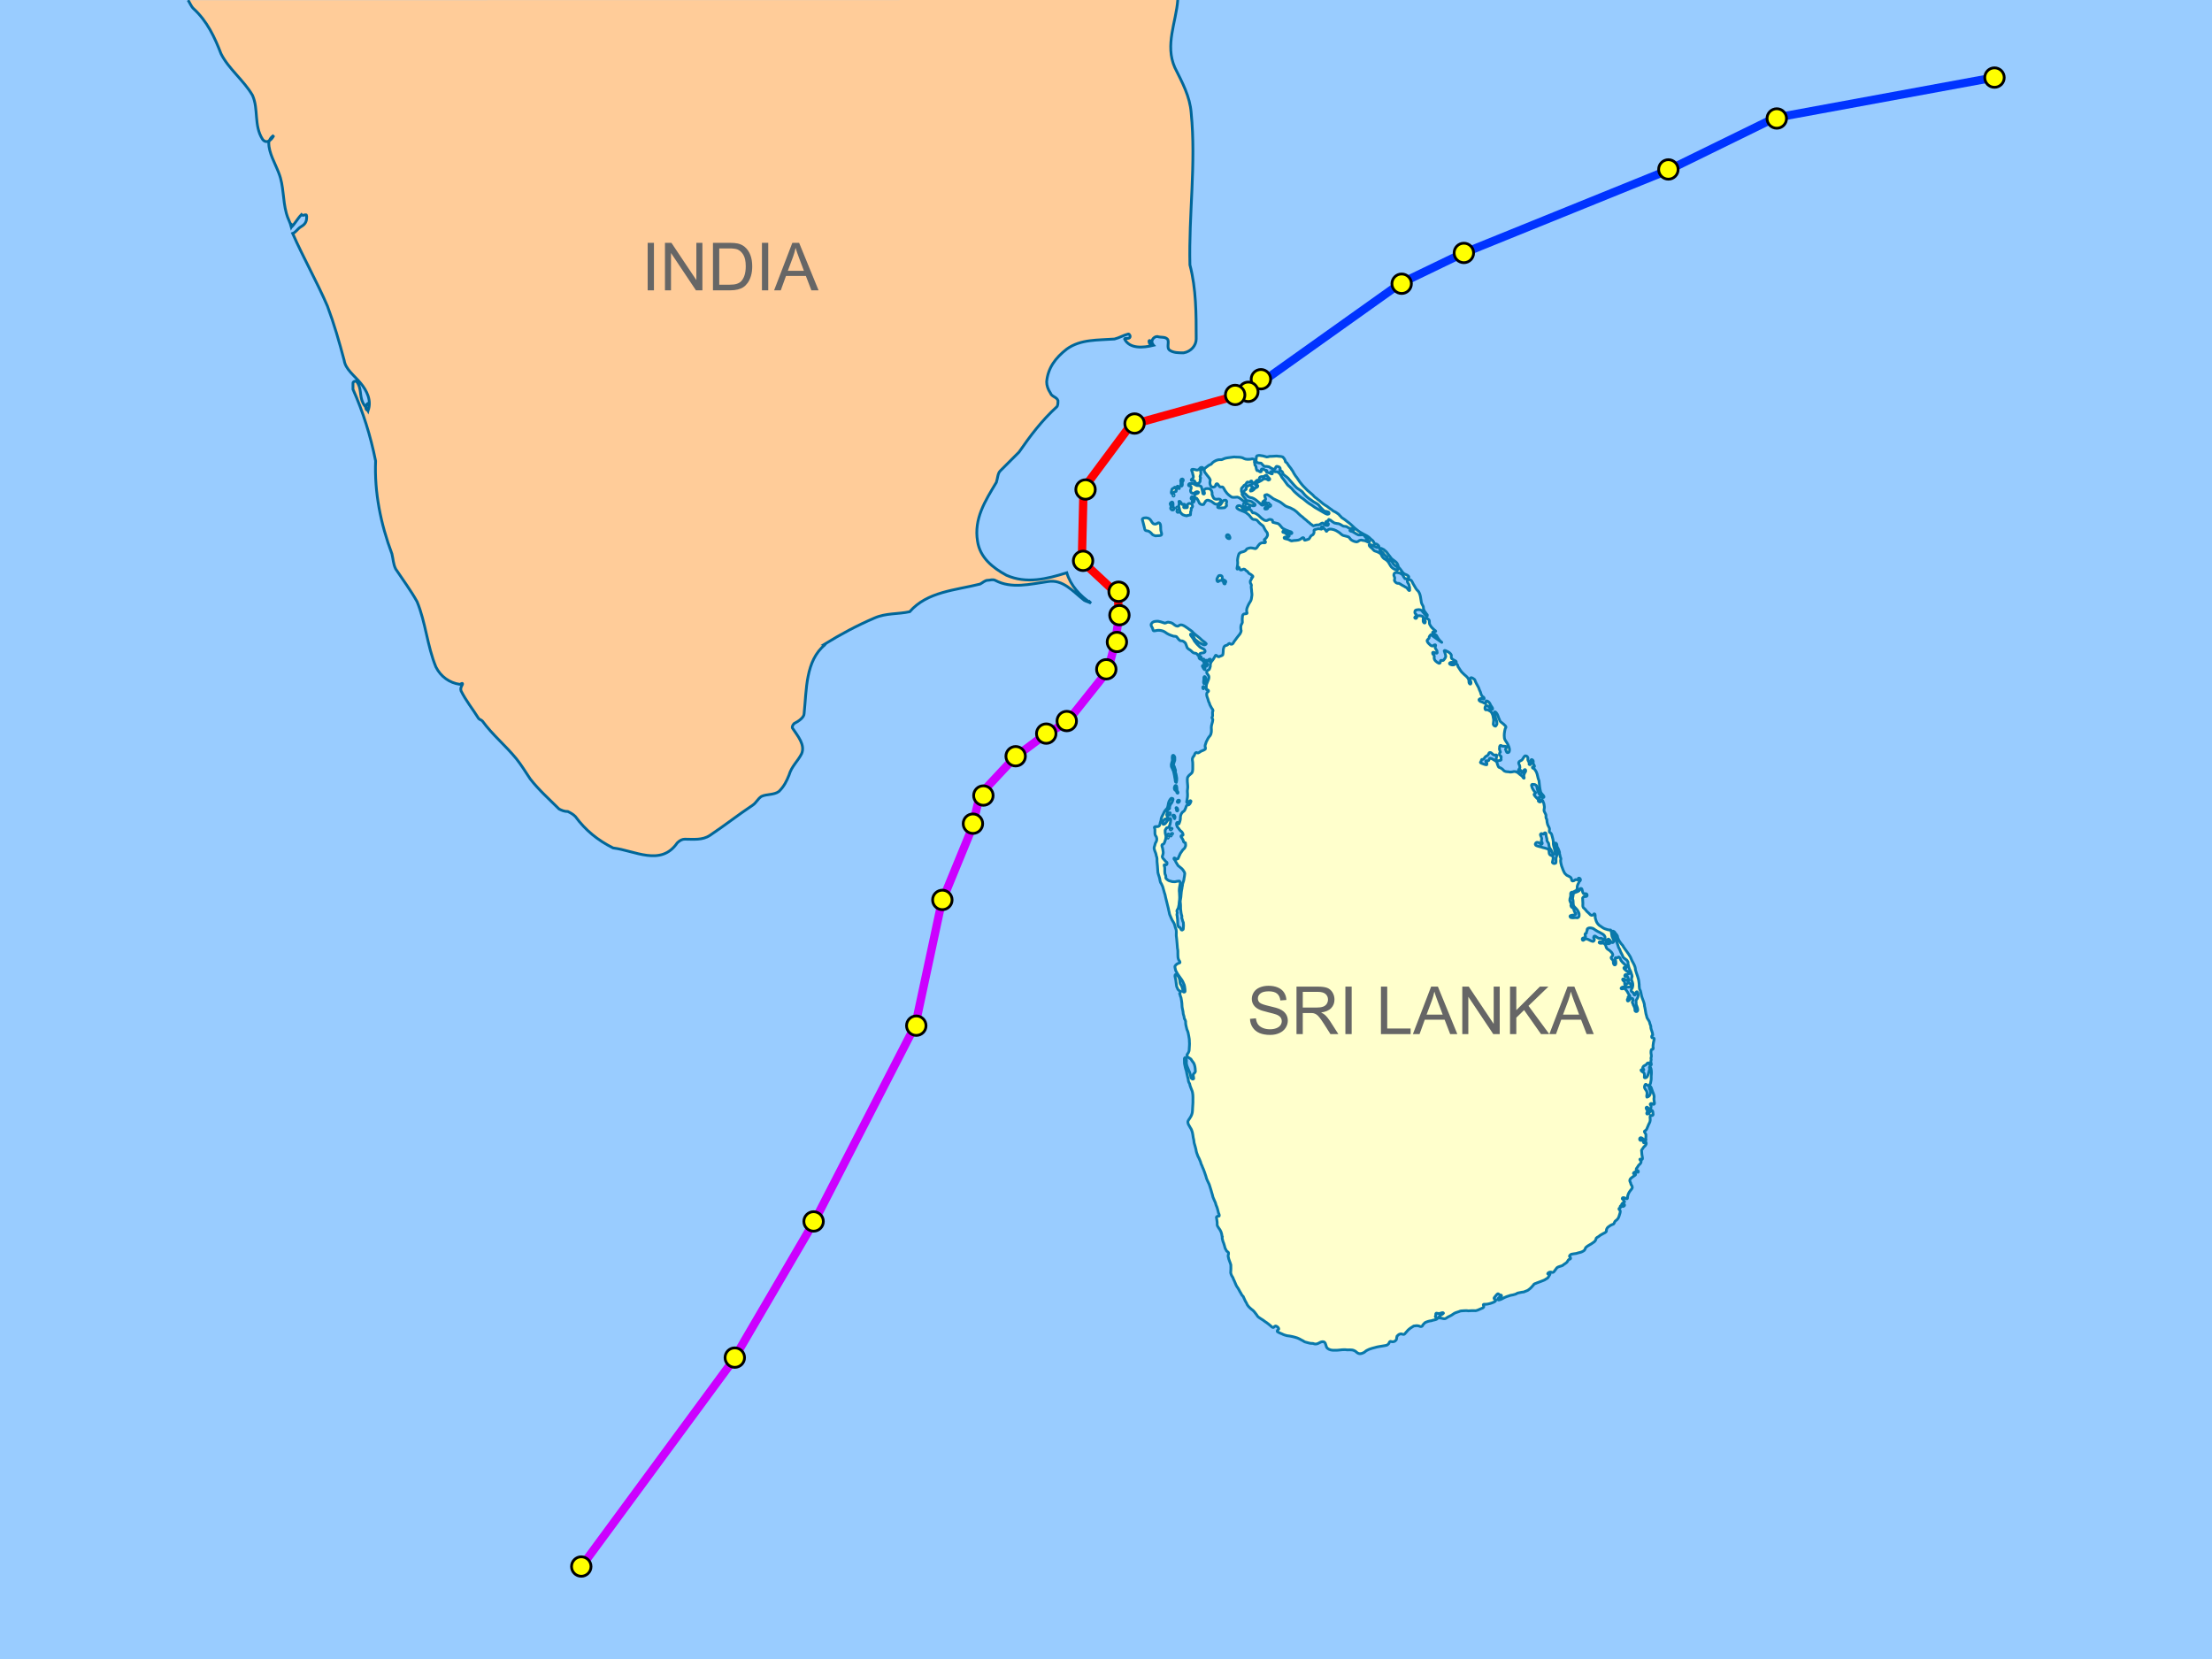 <?xml version="1.0" encoding="UTF-8" standalone="no"?>
<!-- Generator: Adobe Illustrator 15.0.2, SVG Export Plug-In . SVG Version: 6.00 Build 0)  -->

<svg
   xmlns:dc="http://purl.org/dc/elements/1.1/"
   xmlns:cc="http://creativecommons.org/ns#"
   xmlns:rdf="http://www.w3.org/1999/02/22-rdf-syntax-ns#"
   xmlns:svg="http://www.w3.org/2000/svg"
   xmlns="http://www.w3.org/2000/svg"
   xmlns:sodipodi="http://sodipodi.sourceforge.net/DTD/sodipodi-0.dtd"
   xmlns:inkscape="http://www.inkscape.org/namespaces/inkscape"
   version="1.1"
   x="0px"
   y="0px"
   width="800px"
   height="600px"
   viewBox="0 0 800 600"
   enable-background="new 0 0 800 600"
   xml:space="preserve"
   id="svg2"
   inkscape:version="0.48.5 r10040"
   sodipodi:docname="IS-m2.svg"><defs
   id="defs101" /><sodipodi:namedview
   pagecolor="#ffffff"
   bordercolor="#666666"
   borderopacity="1"
   objecttolerance="10"
   gridtolerance="10"
   guidetolerance="10"
   inkscape:pageopacity="0"
   inkscape:pageshadow="2"
   inkscape:window-width="640"
   inkscape:window-height="480"
   id="namedview99"
   showgrid="false"
   inkscape:zoom="0.3575"
   inkscape:cx="400"
   inkscape:cy="300"
   inkscape:window-x="0"
   inkscape:window-y="0"
   inkscape:window-maximized="0"
   inkscape:current-layer="svg2" />
<g
   id="Layer_2">
	<rect
   fill="#99CCFF"
   width="800"
   height="600"
   id="rect5" />
</g>
<g
   id="Layer_1">
	<g
   id="layer4"
   groupmode="layer"
   insensitive="true"
   label="Coast">
		<path
   fill="#FFCC99"
   stroke="#006699"
   d="M68,0.047c0.576,0.763,1.03,2.126,1.939,3.035c5,4.545,7.726,10.453,9.999,16.361    c2.727,5.455,8.18,9.545,11.362,14.999c2.272,4.999,0.455,10.908,3.636,15.907c1.364,1.817,3.182,0.455,4.091-1.364    c-0.1,0.134-0.2,0.267-0.302,0.4c0.095-0.138,0.195-0.271,0.302-0.4c-0.909,0.455-1.818,1.818-1.818,2.727    c0,3.636,2.272,7.272,3.636,10.908c1.818,4.545,1.363,9.544,2.727,14.543c0.455,1.818,1.364,3.182,1.818,5    c0.597-0.976-0.854-2.053,0,0c1.374-1.383,2.263-3.161,3.636-4.545c0.922,0.959,2.139-1.297,1.849,1.551    c-0.148,1.458-0.928,2.203-2.156,2.918c-1.05,0.612-1.733,1.967-2.875,2.348c3.911,8.886,8.726,17.342,12.57,26.258    c2.428,6.465,4.246,12.828,6.064,19.645c0.455,3.181,3.636,5.454,5.908,8.181c2.273,2.727,4.091,6.362,2.728,9.999    c-2.44-0.774,1.509-5.581,0,0c-0.454-0.909-1.363-1.818-1.818-2.728c-1.363-2.727-0.454-5.454-2.272-7.726    c-0.454-0.455-1.363,0-1.363,0.455c0,0.909,0,1.363,0,2.272c3.636,8.181,6.363,16.816,8.181,25.906    c-0.455,11.362,1.818,22.724,5.908,33.632c0.454,1.818,0.454,3.636,1.363,5.454c2.727,4.09,5.454,7.726,7.727,11.816    c3.181,7.727,3.636,15.907,6.817,23.633c1.742,3.483,4.929,5.74,8.61,6.266c0.219,0.031,0.828-0.5,0.984-0.297    c0.277,0.36-0.959,1.302-0.505,2.666c1.818,3.635,4.091,6.363,6.363,9.999c0.455,0.454,0.909,0.454,1.363,0.909    c3.636,5,8.181,8.636,12.271,13.635c1.818,2.272,3.181,4.544,4.999,7.271c3.182,4.091,6.817,7.272,10.453,10.908    c0.91,0.455,1.818,0.909,3.182,0.909c0.908,0.455,1.817,0.909,2.727,1.818c3.636,4.999,8.181,8.634,13.635,11.362    c7.727,0.909,17.271,6.818,23.179-1.817c0.909-0.91,1.818-1.363,2.727-1.363c3.181,0,6.362,0.453,9.089-1.364    c5.454-3.635,9.999-7.271,15.452-10.907c1.364-0.909,1.818-2.272,3.182-3.182c1.818-0.909,4.545-0.454,6.363-1.817    c1.818-1.818,2.727-3.635,3.636-5.908c0.909-3.181,3.181-5,4.545-7.727c1.363-3.181-1.364-6.363-3.182-9.089    c-0.454-0.456,0-1.364,0.455-1.818c1.818-0.91,3.636-2.273,3.636-3.636c0.909-8.636,0.454-19.088,7.556-24.887    c-0.697,0.275-0.379,0.451,0.036-0.053c-0.107-0.019-0.214-0.038-0.32-0.057c5.908-3.636,11.816-6.817,18.18-9.544    c4.09-1.817,8.635-1.363,12.726-2.272c6.363-7.272,16.361-7.727,25.451-9.999c0.909-0.455,1.818-1.363,2.728-1.363    c0.909,0,1.818-0.455,2.727,0c5.908,3.181,12.725,1.363,19.088,0.454c5.454-0.909,9.09,3.636,13.18,6.817    c0.909,0.455,1.364,0.455,2.378,1.004c-0.283-0.311-0.575-0.612-0.877-0.905c0.286,0.307,0.579,0.609,0.877,0.905    c-3.947-2.653-7.352-6.374-8.741-11.002c-7.272,2.272-14.544,4.09-21.815,0.909c-5-2.727-9.545-6.363-10.453-12.271    c-1.364-8.18,2.727-14.544,6.817-21.361c0.455-1.364,0.455-3.181,1.363-4.09c2.273-2.273,4.545-4.545,6.818-6.818    c4.09-5.908,8.18-11.362,13.634-16.361c0.455-0.455,0.455-1.364,0.455-2.273c-0.455-1.363-2.272-1.363-2.727-2.727    c-0.909-1.363-1.363-2.727-1.363-4.09c0.454-4.999,3.181-8.635,7.272-11.817c4.999-3.636,11.362-3.182,17.27-3.636    c1.818-0.455,3.182-1.363,5-1.818c0.453,0,0.908,0.909,0.453,1.363c-0.453,0.455-1.816,0-1.816,0.455    c1.816,3.636,6.816,3.181,10.452,2.272c-2.271-4.151-2.049,0.529,0,0c-1.362-1.363,0-3.182,1.364-3.182    c1.363,0.455,2.727,0,3.636,0.909c0.908,0.909-0.454,3.181,0.908,4.09c1.365,0.909,3.183,0.909,5,0.909    c2.726-0.454,4.545-2.727,4.545-4.999c0-9.089,0-18.179-2.273-26.814c-0.454-18.18,2.273-36.359,0.454-54.993    c-0.454-5.909-3.18-10.908-5.906-16.362c-3.637-8.181,0.453-16.362,1.057-24.444"
   id="path9" />
	</g>
	<polyline
   fill="none"
   stroke="#0033FF"
   stroke-width="3"
   points="721.561,27.966 641.911,42.623 603.166,61.598 528.857,91.708    506.474,102.502 450.457,142.383  "
   id="polyline11" />
	<polyline
   fill="none"
   stroke="#CC00FF"
   stroke-width="3"
   points="210.376,566.419 264.915,492.338 294.683,441.435    331.042,370.763 340.586,326.223 351.494,299.635 354.448,287.364 367.174,273.73 378.081,265.625 385.808,261.231    400.655,242.597 403.23,232.75 404.441,224.721  "
   id="polyline13" />
	<polyline
   fill="none"
   stroke="#FF0000"
   stroke-width="3"
   points="450.043,142.307 408.986,153.669 391.868,176.697    391.261,202.906 404.441,215.176 404.441,224.342  "
   id="polyline15" />
	<g
   id="layer3"
   groupmode="layer"
   label="coastline">
		
			<path
   id="path3255"
   nodetypes="csccccccccccccccccccccccccccccccccccccccccccccccccccccccccccccccccccccccccccsccccccccccccccccccccccccccccccccccccccccccccccccccccccccccccccccccccccccccccccccccccccccccccccccccccccccccccsccccccccccccccccccccccccccccccccccccccccccccccccccccccccccsccccccccccccccccccccccccccccsscccccccccccccccccccccccccccccccccccccccccccccccccsscccccccccccccccccccccccccccccccccccccccccccccccccccccccccccccccccccccccccccccccssccccccccccccccccccccccccccccccccccccccccccccccccccccccccccccccccccccccccccccccccccccccccccccccccccccccccccccccccccccccccccccccccccccccccccccccccccccccccccccccccccccccccccccccccccccccccccccccccccccccccccccccccccccccccccccccccccccccccccccccccccccccccccccccccccccccccccccccccccccccccccccccccccccccccccccccccccccccccccccccccccccccccccccccccccccccccccccccccccccccccccccscccccccccccccccccccccccccccccccccccccccccccccccccccccccccccccccccccccccccccccccccccccccccccccccccscccccccccccccccccccccccccccccccccccccccccccccccccccccccccccccccccccccccccccccccccccccccccccccccccccccccccccccccccccccccccccccccccccccccccccccccccccccccccccccccccccccccccccccccccccccccccccccccccccccccccccccccccccccccccccscccccccccccccccccccccccccccccccccccccccccccccscccccccccccccccccccccccccccccccccccccccccccccccccccccccccccccccccccccccccccccccccccccccccccccccccccccscccccccccccccccccccccccccccccccccccccccccccccccccccccccccccccccccccccccccccccccccccccc"
   fill="#FFFFCC"
   stroke="#0978AB"
   stroke-linecap="round"
   stroke-linejoin="round"
   stroke-miterlimit="10"
   d="    M495.164,195.757c0.176-0.04,0.124-0.091,0.131,0.094c0.007,0.185-0.005,0.398-0.398,0.256c-0.485-0.196-1.02-0.512-1.593-0.614    c-0.445,0.085-0.832-0.307-1.241-0.137c-0.563,0.024-0.845,0.585-1.397,0.626c-0.734-0.055-1.477-0.366-2.073-0.802    c-0.282-0.32-0.496-0.634-0.804-0.943c-0.552-0.267-1.218-0.331-1.81-0.521c-0.815-0.189-1.256-0.97-1.966-1.327    c-0.938-0.643-2.035-1.12-3.197-1.015c-0.345,0.095-0.797,0.361-0.935,0.715c-0.406,0.355-0.287-0.573-0.697-0.632    c-0.5-0.215-0.458-1.027-1.102-0.99c-0.596,0.273,0.343,0.748-0.139,0.908c-0.525-0.043-1.083-0.268-1.606-0.07    c-0.348,0.202-1.041,0.087-1.118,0.548c0.141,0.622-0.012,1.365-0.627,1.686c-0.648,0.195-0.78,0.948-1.188,1.396    c-0.434,0.151-0.872,0.343-1.321,0.419c-0.625,0.162-0.283-0.637-0.65-0.855c-0.457-0.218-0.784,0.384-1.18,0.545    c-0.955,0.574-2.103,0.291-3.132,0.588c-0.222-0.021-0.43-0.154-0.631-0.246c-0.578-0.433-1.322-0.417-1.954-0.662    c-0.433-0.369,0.321-0.582,0.628-0.488c0.338-0.207,0.943,0.027,1.117-0.419c-0.133-0.477-0.738-0.416-1.079-0.662    c-0.234-0.464-0.785-0.468-1.224-0.665c-0.236-0.424,0.441-0.532,0.699-0.292c0.43,0.286,0.924,0.478,1.395,0.712    c0.367,0.029,0.906,0.324,1.154-0.072c0.057-0.434-0.479-0.571-0.816-0.632c-0.441-0.17-0.862-0.343-1.313-0.506    c-0.608-0.322-1.323-0.544-1.702-1.174c-0.432-0.483-0.83-1.156-1.512-1.248c-0.441-0.064-0.83-0.208-1.244-0.316    c-0.629,0.092-0.198-0.714-0.577-0.898c-0.409-0.211-0.991-0.306-1.39-0.042c-0.538,0.449-1.37,0.275-1.836-0.189    c-0.697-0.351-1.136-1.007-1.725-1.486c-0.6-0.4-1.264-1.008-2.018-0.853c-0.33-0.128-0.311-0.742-0.725-0.979    c-0.436-0.48-1.07-0.19-1.58-0.037c-0.672,0.233-1.277-0.351-1.565-0.904c-0.248-0.541-0.909-0.844-1.46-0.66    c-0.387,0.131-0.65,0.57-0.334,0.92c0.911,0.817,2.184,0.95,3.217,1.569c0.618,0.431,1.228,0.946,1.637,1.576    c0.305,0.312,0.584,0.762,1.011,0.881c0.587,0.003,1.273,0.085,1.63,0.627c0.508,0.729,1.253,1.221,1.933,1.771    c0.37,0.73,0.673,1.479,1.214,2.103c0.337,0.317,0.32,0.749,0.381,1.174c-0.169,0.601-0.574,1.207-1.113,1.551    c-0.434,0.476,0.413,0.528,0.355,0.961c-0.064,0.528-0.758,0.171-1.088,0.242c-0.558,0.068-1.047,0.338-1.355,0.81    c-0.439,0.431-0.588,1.168-1.248,1.327c-0.721-0.077-1.475-0.423-2.188-0.224c-0.348,0.206-0.823,0.101-1.049,0.525    c-0.307,0.632-1.016,0.793-1.65,0.946c-0.427,0.042-0.684,0.302-1.006,0.584c-0.317,0.753-0.493,1.593-0.54,2.417    c0.148,0.938,0.019,1.88-0.194,2.799c-0.059,0.658,0.545,0.32,0.356-0.204c0.351-0.581,0.487,0.393,0.709,0.632    c0.218,0.486,0.728,0.157,1.085,0.036c0.479-0.337,0.861,0.107,1.133,0.464c0.496,0.133,0.732,0.612,1.047,0.978    c0.381,0.276,0.822,0.349,1.107,0.753c0.502,0.189,0.348,0.791-0.146,0.836c0.137,0.579-0.577,0.886-0.487,1.466    c-0.09,0.458,0.363,0.784,0.418,1.187c-0.136,0.589-0.063,1.207,0.042,1.802c-0.007,0.774,0.285,1.562,0.062,2.32    c-0.068,0.294-0.038,0.288-0.141,0.907c-0.101,0.62-0.523,1.106-0.825,1.634c-0.477,0.952-1.096,2.015-0.813,3.111    c0.342,0.598-0.294,0.572-0.696,0.604c-0.469,0.006-0.796,0.331-0.861,0.789c-0.125,0.753-0.117,1.534-0.049,2.292    c-0.063,0.383-0.392,0.717-0.49,1.138c-0.131,0.5-0.074,1.074-0.027,1.593c0.265,0.469-0.152,0.957-0.322,1.409    c-0.668,0.877-1.414,1.713-2.021,2.647c-0.286,0.313-0.367,0.743-0.693,0.998c-0.428,0.287-0.753,0.092-1.123-0.16    c-0.428,0.063-0.594,0.583-0.971,0.668c-0.414,0.062-0.784,0.213-1.002,0.605c-0.188,0.465-0.299,0.996-0.263,1.514    c-0.077,0.458-0.024,0.989-0.208,1.402c-0.395,0.341-0.907,0.366-1.327,0.628c-0.395,0.062-0.655-0.277-0.909-0.456    c-0.465-0.339-0.488,0.473-0.766,0.666c-0.195,0.548-0.621,0.934-0.936,1.403c-0.5,0.496-0.55,1.208-0.531,1.873    c-0.08,0.375-0.231,0.763-0.385,1.126c-0.307,0.151-0.77,0.37-0.907,0.767c-0.196,0.781,0.806,1.188,0.792,1.949    c0.014,1.215-0.988,2.187-0.968,3.414c0.079,0.365-0.163,1.052,0.136,1.197c0.388-0.131,0.934,0.366,0.563,0.698    c-0.779,0.391-0.578,1.355-0.348,2.025c0.35,0.67,0.334,1.507,0.785,2.111c0.088,0.511,0.36,1.009,0.635,1.467    c0.178,0.467,0.672,0.796,0.676,1.31c-0.469,0.691,0.091,1.534-0.299,2.233c-0.349,0.42,0.354,0.689,0.2,1.132    c-0.067,0.968-0.585,1.856-0.53,2.833c0.086,0.949,0.129,2.029-0.466,2.83c-0.627,0.653-1.011,1.476-1.386,2.284    c-0.112,0.565-0.474,1.07-0.384,1.668c0.124,0.308,0.278,0.805-0.069,0.983c-0.563,0.428-1.344,0.501-1.886,0.978    c-0.363,0.255-0.695,0.455-1.115,0.163c-0.534-0.04-0.731,0.597-0.815,1.022c-0.424,0.443-0.819,1.017-0.722,1.678    c0.251,1.103,0.097,2.279,0.14,3.415c-0.054,0.446-0.07,0.907-0.35,1.262c-0.393,0.459-0.986,0.745-1.294,1.26    c-0.468,0.517-0.275,1.223-0.312,1.857c0.046,0.936,0.252,1.873,0.07,2.817c-0.156,0.761,0.059,1.52,0,2.289    c0.029,0.697-0.226,1.361-0.28,2.041c-0.193,0.523,0.373,0.762,0.628,0.279c0.227-0.208,0.781-0.875,0.908-0.279    c-0.208,0.503-0.432,1.218-1.047,1.327c-0.608-0.121-0.74,0.613-0.864,1.043c-0.255,0.426-0.307,0.985-0.771,1.265    c-0.765,0.441-1.132,1.309-1.158,2.154c0.07,0.818-0.212,1.636-0.521,2.343c-0.241,0.244-0.28-0.858-0.738-0.416    c-0.321,0.429-0.029,1.043,0.143,1.499c0.444,0.435,0.704,0.996,1.134,1.413c0.51,0.354,0.965,0.902,0.959,1.525    c-0.129,0.386-1.005,0.024-0.714,0.69c0.315,0.433,0.604,0.901,0.823,1.402c-0.082,0.594,0.357,0.589,0.73,0.765    c0.088,0.502,0.181,1.091-0.108,1.543c-0.13,0.459-0.532,0.663-0.833,1.004c-0.292,0.423-0.611,0.855-0.89,1.284    c-0.208,0.577-0.558,1.095-0.752,1.685c-0.075,0.453-0.603,0.367-0.923,0.325c-0.146-0.385-0.813-0.591-0.612,0.023    c0.291,0.325,0.54,0.647,0.664,1.05c0.295,0.432,0.495,0.923,0.802,1.323c0.575,0.538,1.281,0.922,1.761,1.554    c0.216,0.436,0.622,0.805,0.657,1.302c-0.017,0.604-0.172,1.21-0.27,1.814c-0.043,0.682-0.291,1.319-0.52,1.962    c0.037,0.574-0.228,1.1-0.232,1.677c-0.238,0.821-0.246,1.665-0.34,2.509c-0.003,0.716-0.24,1.402-0.289,2.094    c0.144,0.892,0.158,1.807,0.14,2.723c0.105,0.721,0.133,1.487,0.32,2.161c0.194,0.392,0.173,0.785,0.099,1.195    c0.275,0.511,0.262,1.11,0.581,1.603c0.085,0.731,0.079,1.503-0.022,2.238c0.002,0.48-0.657,0.678-0.838,0.208    c-0.213-0.258-0.162-0.844-0.695-0.755c-0.389-0.191-0.357-0.754-0.48-1.126c-0.01-1.037-0.063-2.063-0.221-3.076    c-0.268-0.473,0.27-0.96-0.035-1.398c-0.223-0.578,0.411-0.939,0.492-1.468c0.18-0.686,0.308-1.381,0.312-2.086    c0.206-1.067,0.167-2.187,0.07-3.275c-0.157-0.938-0.009-1.879,0.189-2.801c0.077-0.467,0.298-1.227-0.26-1.469    c-0.528,0.01-1.017,0.148-1.536,0.256c-0.533,0.022-1.107-0.012-1.605-0.232c-0.599-0.035-1.139-0.452-1.554-0.877    c-0.35-0.349-0.021-0.802-0.215-1.168c-0.587-0.946-0.165-2.114-0.396-3.145c-0.233-0.438-0.3-0.949,0.339-0.697    c0.537,0.096,0.68-0.516,0.498-0.908c-0.465-0.236-0.718-0.675-1.047-1.048c-0.291-0.242-0.594-0.645-0.629-1.042    c0.178-0.488,0.369-1.01,0.35-1.541c-0.08-0.438-0.095-0.905-0.21-1.325c-0.013-0.5-0.514-0.991-0.14-1.467    c0.389-0.06,0.711-0.363,0.82-0.771c0.133-0.56,0.473-1.055,0.47-1.648c0.215-0.808-0.327-1.527-0.243-2.327    c-0.088-0.427,0.153-0.765,0.385-1.082c0.186-0.468,0.777-0.154,1.014-0.594c0.291-0.546,0.441-1.127,0.543-1.741    c-0.02-0.395,0.236-0.858-0.003-1.208c-0.532-0.292-0.823,0.391-1.122,0.728c-0.41,0.515-0.74,1.379-1.514,1.314    c-0.299-0.359-0.202-0.806,0-1.188c0.197-0.28,0.443-0.741,0.838-0.767c0.402,0.4,0.693,0.26,0.653-0.339    c0.233-0.484-0.224-0.671-0.234-1.128c0.071-0.419,0.291-0.806,0.208-1.256c-0.121-0.57,0.598-0.649,0.841-1.046    c-0.089-0.791,0.265-1.546,0.804-2.098c0.189-0.342,0.263-0.632,0.404-1.042c0.235-0.448-0.426-0.73-0.72-0.445    c-0.294,0.264-0.485,0.661-0.687,1.016c-0.342,0.772-0.268,1.72-0.678,2.501c-0.441,0.467-0.899,0.931-1.153,1.539    c-0.305,0.757-0.819,1.424-1.009,2.223c-0.003,0.725-0.4,1.387-0.477,2.098c-0.051,0.482-0.434,0.75-0.885,0.77    c-0.385,0.033-1.04-0.151-1.117,0.349c0.516,0.899-0.118,2.102,0.488,3.002c0.517,0.611,0.514,1.471,0.167,2.164    c-0.429,0.479-0.386,1.207-0.655,1.745c-0.209,0.505,0.002,1.044,0.172,1.53c0.221,0.552,0.475,1.131,0.525,1.751    c0.323,0.662,0.294,1.409,0.279,2.149c0.136,1.086,0.195,2.186,0.274,3.292c-0.028,0.831,0.362,1.604,0.563,2.378    c0.275,0.74,0.143,1.612,0.699,2.233c0.15,0.402,0.333,0.75,0.516,1.126c0.314,0.924,0.482,1.92,0.832,2.852    c0.18,0.788,0.326,1.585,0.551,2.368c0.223,1.172,0.646,2.312,0.824,3.493c0.193,0.567,0.17,1.234,0.488,1.751    c0.203,0.56,0.465,1.069,0.699,1.605c0.428,0.633,0.816,1.272,1,2.022c0.096,0.721,0.566,1.361,0.535,2.097    c0.035,0.458-0.047,0.879-0.024,1.249c-0.024,0.568,0.167,1.108,0.165,1.673c0.154,1.066,0.135,2.146,0.27,3.218    c0.367,1.352-0.127,2.822,0.432,4.128c0.166,0.313,0.655,0.74,0.407,1.081c-0.704,0.198-1.448,0.579-1.768,1.295    c-0.019,0.488,0.217,1.021,0.292,1.525c0.404,0.786,0.859,1.556,1.406,2.248c0.563,0.727,1.113,1.489,1.433,2.364    c0.375,0.667,0.429,1.422,0.511,2.161c-0.006,0.348,0.199,1.047-0.346,0.996c-0.431,0.053-0.465-0.648-0.473-0.993    c-0.154-0.57-0.316-1.16-0.648-1.66c-0.449-0.407-0.291-1.018-0.398-1.547c-0.131-0.836-0.539-1.692-1.258-2.169    c-0.525-0.145-0.561,0.539-0.443,0.902c0.157,0.71,0.345,1.432,0.374,2.164c0.104,0.64,0.084,1.336,0.449,1.896    c0.118,0.539,0.577,0.842,1.017,1.112c0.371,0.422-0.225,0.546-0.209,0.906c0.268,0.403,0.207,0.938,0.488,1.327    c0.149,0.959,0.367,1.922,0.367,2.899c0.001,0.751,0.238,1.467,0.364,2.191c0.022,0.57,0.11,1.137,0.331,1.672    c0.168,0.351-0.011,0.918,0.336,1.132c0.159,0.364,0.362,0.847,0.277,1.11c-0.032,0.887,0.313,1.721,0.473,2.58    c0.355,0.695,0.541,1.454,0.648,2.225c0.127,0.716,0.267,1.374,0.25,2.28c0.104,0.832-0.037,1.522-0.043,2.196    c-0.047,0.471,0.019,0.985-0.214,1.407c-0.072,0.493-0.738,0.813-0.589,1.323c0.105,0.829,1.207,0.863,1.57,1.532    c0.204,0.452,0.6,0.775,0.838,1.188c0.43,0.835,0.554,1.777,0.572,2.714c0.245,0.681-0.645,0.964-0.783,1.528    c0.047,0.452,0.183,0.89,0.211,1.343c-0.27,0.455-0.801,0.052-0.979-0.28c-0.189-0.932-0.4-1.869-0.838-2.721    c-0.316-0.791-0.719-1.585-0.838-2.43c-0.068-0.605,0.152-1.277-0.139-1.83c-0.164-0.636-0.665-0.217-0.593,0.273    c0.029,0.484,0.047,1.026,0.034,1.542c0.198,0.934,0.338,1.838,0.697,2.723c0.129,1.012,0.439,1.994,0.654,2.991    c0.025,0.443,0.111,0.891,0.323,1.268l0,0c-0.016,0.144,0.196,0.195,0.21,0.35c0.095,0.793,0.47,1.488,0.733,2.228    c0.521,1.162,0.468,2.443,0.452,3.685c0.056,0.958-0.084,1.913-0.115,2.861c-0.031,0.947-0.012,0.145-0.051,1.04    c-0.042,0.897-0.346,1.761-0.869,2.489c-0.274,0.552-0.897,1.036-0.787,1.698c0.031,0.71,0.572,1.24,0.849,1.868    c0.776,1.034,0.899,2.337,1.075,3.575c0.196,0.634,0.26,1.291,0.334,1.951c0.226,0.789,0.483,1.585,0.654,2.382l0,0    c0.119,0.884,0.413,1.692,0.745,2.513c0.409,0.645,0.646,1.379,0.966,2.13c0.053,0.657,0.516,1.113,0.639,1.709    c0.521,1.079,0.861,2.224,1.254,3.352c0.223,1.046,0.746,1.976,1.197,2.932c0.395,1.321,0.873,2.629,1.205,3.968    c0.055,0.673,0.455,1.206,0.661,1.827c0.28,0.555,0.496,1.131,0.624,1.741c0.367,0.713,0.547,1.512,0.75,2.295    c-0.006,0.563,0.585,1.072,0.337,1.619c-0.353-0.006-0.831,0.043-0.978,0.42c0.079,0.793,0.32,1.591,0.279,2.407    c-0.131,0.593,0.281,1.031,0.559,1.502c0.689,0.827,1.096,1.856,1.188,2.922c-0.016,0.248,0.107,0.046,0.14,0.22    c-0.26,0.555,0.151,1.171,0.208,1.745c0.279,0.504,0.381,1.071,0.561,1.605c0.1,0.485,0.244,1.007,0.559,1.396    c0.066,0.489,0.611,0.643,0.865,0.987c0.172,0.502-0.26,0.991-0.064,1.516c0.131,1.039,0.672,1.932,0.924,2.942    c0.074,0.951-0.014,1.91-0.051,2.859c0.127,0.602,0.393,1.188,0.77,1.68c0.144,0.514,0.412,0.952,0.618,1.415    c0.317,0.646,0.47,1.355,0.903,1.952c0.582,0.729,0.909,1.62,1.422,2.381c0.189,0.37,0.426,0.87,0.757,1.024    c0.427,0.81,0.69,1.696,1.22,2.447c0.307,0.945,1.059,1.629,1.795,2.254c0.822,0.506,1.35,1.319,1.919,2.069    c0.339,0.741,1.071,1.095,1.716,1.524c0.678,0.345,1.213,0.902,1.869,1.27c0.468,0.321,0.887,0.699,1.326,1.047    c0.371,0.254,0.665,0.798,1.189,0.671c0.338-0.155,0.429-0.676,0.973-0.438c0.402,0.186,0.889,0.545,0.91,1.021    c-0.196,0.286-0.768,0.494-0.488,0.981c0.531,0.326,1.102,0.598,1.682,0.801c0.563,0.317,1.178,0.489,1.809,0.643    c1.282,0.13,2.547,0.421,3.77,0.839c0.462,0.24,0.989,0.409,1.398,0.72c0.613,0.171,1.015,0.723,1.669,0.801    c0.703,0.128,1.352,0.449,2.078,0.419c0.726-0.031,0.618,0.192,1.313,0.235c0.693,0.045,1.266-0.369,1.846-0.651    c0.391-0.182,0.87-0.259,1.277-0.119c0.877,0.5,0.527,1.772,1.315,2.365c0.688,0.549,1.576,0.687,2.44,0.65    c1.289,0.09,2.553-0.247,3.836-0.21c1.104,0.225,2.323-0.17,3.361,0.353c0.536,0.162,0.831,0.696,1.316,0.909    c0.78,0.441,1.682,0.068,2.379-0.354c0.991-0.971,2.382-1.308,3.693-1.65c1.175-0.392,2.423-0.459,3.63-0.711    c0.463-0.083,0.969-0.139,1.266-0.57c0.397-0.231,0.257-0.869,0.834-0.977c0.666,0.271,1.48,0.188,1.854-0.346    c0.514-0.378,0.265-1.046,0.496-1.541c0.284-0.336,0.695-0.702,1.145-0.767c0.53-0.243,1.122,0.452,1.612-0.032    c0.386-0.46,0.813-0.907,1.206-1.373c0.612-0.591,1.35-1.064,2.072-1.493c0.604-0.124,1.288-0.188,1.883-0.005    c0.401,0.172,0.803,0.342,1.187,0.041c0.208-0.508,0.644-0.89,1.013-1.26c0.692-0.345,1.525-0.621,2.334-0.686    c0.648-0.312,1.431-0.234,2.03-0.639c-0.026-0.414-0.694-0.505-0.626-0.981c0.335-0.347-0.066-0.903,0.346-1.112    c0.463,0.002,0.927,0.271,1.392,0.036c0.391-0.021,0.938-0.474,1.192-0.041c-0.233,0.41-0.861,0.515-1.192,0.863    c-0.145,0.284-0.999,0.845-0.277,0.872c0.824-0.082,1.714,0.621,2.468,0.065c0.747-0.597,1.702-0.811,2.453-1.42    c0.634-0.535,1.438-0.693,2.2-0.957c0.487-0.297,1.049-0.243,1.591-0.294c0.558-0.021,1.163-0.111,1.695,0.037    c0.74-0.066,1.485-0.085,2.234-0.07c0.817,0.127,1.509-0.359,2.24-0.631c0.358-0.225,0.898-0.263,1.111-0.625    c0.265-0.328-0.425-0.883,0.06-1.048c0.983,0.08,1.95-0.162,2.875-0.476c0.51-0.253,1.333-0.351,1.46-0.996    c-0.181-0.327-0.876-0.492-0.51-0.97c0.338-0.368,0.632-0.868,1.037-1.221c0.411-0.416,0.64,0.208,0.938,0.311    c0.366-0.168,0.903,0.213,0.49,0.526c-0.452,0.254-1.213,0.462-1.183,1.08c0.204,0.486,0.712-0.013,1.047,0    c0.927-0.53,1.892-1.01,2.928-1.289c0.639-0.317,1.373-0.259,2.03-0.525c0.408-0.05,0.747-0.299,1.117-0.489v-0.001    c0.203-0.039,0.406-0.078,0.606-0.133c0.561-0.133,1.125-0.234,1.696-0.286c0.574-0.319,1.282-0.389,1.759-0.858    c0.683-0.47,1.198-1.104,1.733-1.725c0.171-0.466,0.706-0.398,1.059-0.634c0.549-0.205,1.108-0.4,1.661-0.62    c0.538-0.272,1.176-0.36,1.638-0.756c0.366-0.2,0.758-0.39,0.952-0.748c0.152-0.342,0.443-0.653,0.592-1.015    c0.068-0.661-0.573,0.189-0.804-0.207c0.122-0.494,0.735-0.657,1.188-0.627c0.4,0.237,0.97,0.179,1.187-0.279    c0.321-0.394,0.615-0.834,0.91-1.224c0.569-0.538,1.418-0.545,2.091-0.871c0.415-0.41,0.955-0.638,1.378-1.028    c0.476-0.285,0.491-1.012,1.067-1.207c0.551-0.06,0.621-0.595,0.181-0.844c-0.368-0.406,0.194-0.804,0.527-0.995    c0.576-0.155,1.209-0.163,1.799-0.275c0.841-0.337,1.783-0.325,2.539-0.867c0.541-0.225,0.665-0.8,0.889-1.276    c0.761-0.773,1.846-1.104,2.673-1.794c0.496-0.261,0.872-0.736,1.048-1.261c-0.034-0.633,0.734-0.672,1.083-1.038    c0.436-0.428,1.005-0.63,1.497-0.951c0.425-0.195,0.9-0.401,1.169-0.819c-0.063-0.551,0.145-1.078,0.526-1.47    c0.515-0.44,1.125-0.829,1.78-1.059c0.626-0.097,0.512-0.865,0.938-1.207c0.386-0.253,0.725-0.559,0.981-0.946    c0.255-0.387,0.423-1.023,0.582-1.547c0.156-0.523,0.44-1.209-0.129-1.591c-0.525-0.547,0.468-0.6,0.421-0.832    c-0.375-0.276,0.203-0.911,0.417-0.425c0.426,0.179,0.981,0.103,1.046-0.424c-0.019-0.609-0.761,0.026-1.035-0.27    c0.16-0.456,0.748-0.544,1.035-0.912c-0.257-0.393-0.468-0.817-0.838-1.117c0.035-0.569,0.69-0.393,1.043-0.212    c0.284,0.234,0.964,0.443,0.844-0.158c0.052-1.064,0.558-2.024,1.251-2.814c0.282-0.358,0.659-0.727,0.458-1.219    c-0.122-0.432-0.53-0.711-0.521-1.183c-0.165-0.422-0.487-0.876-0.281-1.331c0.162-0.351,0.563-0.684,0.919-0.923    c0.373-0.225,0.72-0.536,1.069-0.745c0.265-0.692-0.594-0.088-0.73-0.561c0.169-0.582,0.822-0.664,1.326-0.489    c0.602,0.396,0.59-0.584,0.068-0.582c-0.584-0.009-0.456-0.644-0.143-0.925c0.361-0.396,0.497-0.949,0.966-1.268    c0.351-0.295,0.707-0.815,0.506-1.275c-0.381-0.211-0.673-0.881-0.01-0.527c0.552,0.267,0.668-0.345,0.518-0.755    c-0.14-0.714-0.253-1.426-0.263-2.151c-0.223-0.564,0.403-0.867,0.594-1.336c0.202-0.443,0.744-0.558,0.916-1.043    c0.189-0.286,0.286-0.938-0.149-1.029c-0.233,0.219-0.626,0.653-0.698,0.065c0.074-0.564-0.539-0.696-0.978-0.623    c-0.587,0.036-0.535-1.056,0.075-0.978c0.399,0.075,0.701,0.369,0.966,0.625c0.217,0.253,0.831,0.694,0.845,0.072    c-0.24-0.739,0.245-1.557-0.21-2.233c-0.21-0.36-0.664-0.739-0.072-1.01c0.644-0.301,0.678-1.089,0.998-1.641    c0.205-0.734,0.795-1.324,0.813-2.123c0.061-0.571-0.202-1.18,0.076-1.72c0.363-0.027,0.91,0.191,0.976-0.413    c-0.149-0.482,0.084-1.155-0.453-1.437c-0.49-0.172-0.468,0.471-0.801,0.663c-0.145,0.352-0.606,0.754-0.961,0.646    c-0.348-0.449,0.42-0.82,0.1-1.275c-0.113-0.384-0.673-0.801-0.291-1.152c0.356-0.261,0.637,0.325,0.804,0.595    c0.112,0.374,0.794,0.532,0.768,0c-0.114-0.462,0.343-0.919-0.042-1.318c-0.394-0.414-0.04-0.804,0.461-0.637    c0.333,0.322,0.869,0.523,0.906-0.139c-0.072-0.702-0.322-1.4-0.14-2.105c0.08-0.965-0.516-1.809-0.767-2.713    c-0.168-0.467-0.263-1.124-0.768-1.326c-0.43,0.065-0.169,0.81-0.07,1.117c0.394,0.399,0.287,1.034,0.245,1.533    c-0.072,0.623-0.578,1.213-1.224,1.329c-0.251-0.558,0.188-1.121,0-1.68c-0.012-0.849-1.092-1.352-0.871-2.235    c0.081-0.276,0.264-0.979,0.654-0.65c0.329,0.243,0.657,0.63,1.045,0.243c0.354-0.313,0.515-0.739,0.547-1.195    c0.3-0.926,0.069-1.921,0.231-2.87c0.008-0.867,0.053-1.811-0.419-2.573c-0.515-0.217-0.189,0.649-0.228,0.911    c-0.263,0.854-0.435,1.757-0.827,2.561c-0.159,0.34-0.773,0.716-1.074,0.371c-0.03-0.588,0.245-1.376-0.314-1.818    c-0.317-0.231-0.841-0.428-0.907-0.838c0.222-0.478,0.763,0.241,1.023-0.055c0.048-0.354-0.66-0.66-0.283-1.048    c0.222-0.677,1.216-0.59,1.423-1.271c0.332-0.32,0.762-0.444,0.87,0.138c0.061,0.455,0.946,0.588,0.689,0    c-0.105-0.479-0.267-0.995-0.023-1.463c-0.066-0.478-0.148-0.689,0.046-1.128c0.12-0.636-0.219-1.234-0.114-1.874    c0.015-0.391,0.082-1.031,0.627-0.839c0.366-0.334,0.057-0.783,0.088-1.195c0.041-0.783,0.218-1.544,0.4-2.299    c0.181-0.598-0.314-0.668-0.767-0.694c-0.297-0.365-0.04-0.795,0.277-0.972c-0.026-0.911-0.546-1.764-0.696-2.659    c0.135-0.71-0.401-1.274-0.442-1.954c-0.228-0.779-0.984-1.318-1.05-2.165c-0.407-1.07-0.427-2.245-0.702-3.356    c-0.146-0.267-0.054-0.765-0.174-1.103c-0.146-0.737-0.474-1.376-0.69-2.029c-0.38-0.896-0.413-1.893-0.716-2.803    c-0.652-0.897-0.271-2.042-0.52-3.053c-0.137-1.561-0.858-2.979-1.264-4.474c0.012-0.775-0.295-1.493-0.643-2.171    c-0.455-0.782-0.866-1.601-1.175-2.458c-0.75-1.349-1.788-2.524-2.61-3.824v-0.001c-0.022-0.069-0.046-0.14-0.069-0.21    c-0.807-0.904-1.604-1.909-1.954-3.072c0.06-0.825-0.807-1.265-1.117-1.954c-0.227-0.17-0.912-0.594-0.746-0.001    c0.064,0.559,0.479,0.95,0.676,1.468c0.405,0.478,0.683,1.042,0.687,1.67c0.311,0.81,0.612,1.616,0.85,2.448    c0.319,0.506,0.578,1.03,0.74,1.605c0.262,0.538,0.571,1.065,0.795,1.606c0.082,0.593,0.699,0.759,1.063,1.134    c0.425,0.173,0.591,0.596,0.821,0.96c-0.021,0.434-0.009,0.853,0.163,1.256c0.108,0.771,0.421,1.495,0.816,2.166    c0.116,0.579,0.43,1.133,0.489,1.744c-0.076,0.449-0.307,0.926-0.166,1.393c0.349,0.752,0.599,1.609,0.353,2.438    c-0.014,0.479-0.552,0.798-0.51,1.25c-0.066,0.589,0.725,0.572,0.832,1.069c0.038,0.34,0.447,0.946,0.693,0.396    c0.218-0.317,0.079-1.018,0.611-0.96c0.457,0.539,0.511,1.34,0.265,1.978c-0.163,0.404-0.361,0.788-0.647,1.088    c-0.045,0.482,0.088,0.976,0.033,1.473c0.213,0.422,0.301,0.92,0.489,1.361c0.108,0.4,0.205,0.831-0.065,1.116    c-0.251,0.324-0.696,0.133-0.843-0.174c0.064-0.784-0.244-1.51-0.658-2.156c0.05-0.391-0.438-0.675-0.271-1.059    c0.234-0.392,0.396-1.052-0.12-1.267c-0.594-0.205-0.797,0.601-1.22,0.851c-0.436,0.464-0.678-0.328-0.381-0.613    c0.113-0.164,0.192-0.389,0.15-0.635c-0.032-0.393,1.009-0.086,0.577-0.64c-0.487-0.486-0.659-1.146-1.066-1.688    c-0.331-0.328-0.575-0.899-1.13-0.821c-0.292,0.179-1.141,0.232-0.838-0.21c0.311-0.399,0.887-0.412,1.325-0.232    c0.566-0.069,1.172,0.015,1.737-0.139c0.411,0.037,0.764-0.422,0.461-0.748c-0.185-0.361-0.661-0.78-1.061-0.645    c-0.351,0.261-0.614,0.594-1.067,0.647c-0.377-0.207,0.021-0.726-0.278-1.047c-0.09-0.41-0.828-0.563-0.56-1.049    c0.401-0.194,0.745,0.187,1.117,0.295c0.368,0.055,0.712,0.649,1.049,0.335c-0.01-0.498-0.267-0.944-0.426-1.4    c-0.284-0.275-1.091,0.034-1.032-0.433c0.057-0.604,0.691-0.408,1.005-0.475c0.108-0.493,0.9-0.008,0.87-0.626    c-0.305-0.355-0.794-0.383-1.189-0.595c-0.349-0.21-0.595-0.542-0.891-0.816c-0.381-0.533,0.301-0.673,0.621-0.303    c0.252-0.081-0.142-0.711-0.146-1.008c-0.686-0.659-1.505-1.246-1.853-2.167c-0.047-0.394-0.456-0.993-0.878-0.667    c-0.217,0.503-0.745-0.158-0.971,0.245c-0.075,0.635,0.277,1.19,0.21,1.82c0.088,0.381-0.229,0.926-0.632,0.593    c-0.38-0.37-0.218-0.958-0.35-1.437c-0.122-0.382-0.596-0.566-0.694-0.896c-0.204-0.438,0.457-0.63,0.56-1.052    c0.053-0.696-0.567-1.191-1.02-1.636c-0.444-0.385-1.081-0.581-1.319-1.151c-0.126-0.712-0.499-1.633-1.358-1.612    c-0.4,0.003-1.014,0.231-1.237-0.207c-0.008-0.507,0.723-0.156,1.021-0.326c0.505-0.009,0.596-0.563,0.317-0.897    c-0.338-0.312-0.781-0.367-1.219-0.244c-0.577-0.099-0.986-0.548-1.47-0.814c-0.455-0.32-0.822,0.398-0.537,0.748    c0.28,0.387,0.205,0.974-0.301,1.113c-0.862-0.074-1.545-0.741-2.365-0.907c-0.456-0.131-0.714,0.297-1.055,0.465    c-0.5,0.332-0.697-0.638-0.215-0.767c0.371-0.118,1.119-0.165,0.858-0.743c-0.213-0.368-0.237-0.973,0.331-0.979    c0.109-0.374,0.107-0.774,0.351-1.117c-0.252-0.503,0.243-0.676,0.63-0.804c0.506-0.072,1.057,0.015,1.533,0.217    c0.513,0.42,1.108,0.707,1.677,1.076c0.416,0.201,0.87,0.37,1.26,0.664c0.575,0.263,1.123,0.651,1.323,1.29    c-0.046,0.67,0.091,1.358,0.479,1.911c0.148,0.485,0.584,0.732,1.045,0.466c0.556-0.012,0.034-0.559-0.129-0.771    c-0.263-0.161-0.688-0.812-0.14-0.838c0.516,0.204,0.72,0.816,1.117,1.187c0.422,0.272,0.942-0.159,0.746-0.625    c-0.006-0.55-0.398-0.967-0.572-1.472c-0.198-0.771-0.128-1.639-0.523-2.371c-0.678,0.042-1.319-0.165-1.953-0.394    c-0.795-0.231-1.386-0.84-2.102-1.243c-0.496-0.431-0.933-0.952-1.151-1.582c-0.186-0.598-0.462-1.209-0.378-1.862    c-0.01-0.308-0.047-0.989-0.507-0.695c-0.123,0.479-0.779,0.59-1.17,0.33l0,0c-0.447-0.452-0.89-0.9-1.377-1.307    c-0.262-0.411-0.61-0.77-0.978-1.116c-0.501-0.313-0.463-0.896-0.438-1.41c0.054-0.695-0.103-1.341-0.07-2.031    c-0.113-0.457,0.355-0.757,0.752-0.768c0.436,0.044,0.978-0.075,0.854-0.628c-0.067-0.555-0.737-0.431-1.117-0.35    c-0.573-0.322-0.517-1.07-0.713-1.605c-0.031-0.53-0.921-0.449-0.825,0.071c-0.271,0.717-1.125,0.774-1.744,1.047    c-0.32,0.154-0.738,0.398-0.629,0.896c-0.028,0.495-0.223,0.928-0.209,1.406c0.436,0.892-0.078,1.996,0.586,2.801    c0.388,0.386,0.771,0.755,1.111,1.192c0.363,0.585,0.767,1.213,0.678,1.937c0.053,0.414-0.272,0.9-0.699,0.913    c-0.725-0.235-1.447,0.144-2.16-0.069c-0.4,0.013-0.694-0.631-0.199-0.756c0.441-0.218,0.98-0.118,1.448-0.293    c0.445-0.014,0.624-0.488,0.231-0.748c-0.604-0.395-0.354-1.233-0.857-1.694c-0.468-0.182-0.933-0.646-0.698-1.184    c0.147-0.379-0.229-0.721-0.293-1.123c-0.437-0.669,0.091-1.379,0.153-2.076c0.059-0.465-0.223-1.197,0.421-1.343    c0.495,0.114,0.83-0.295,1.258-0.454c0.473-0.16,0.66-0.615,0.696-1.071c-0.103-0.69,0.229-1.317,0.553-1.904    c0.034-0.445,0.551-0.574,0.62-0.941c0.068-0.433-0.322-0.886-0.758-0.649c0.042,0.504-0.386,0.708-0.835,0.483    c-0.345-0.091-0.693,0.502-1.117,0.488c-0.578,0.069-0.468-0.646-0.644-1c-0.405-0.767-1.414-0.728-1.939-1.374    c-0.502-0.36-0.677-0.944-0.943-1.468c-0.179-0.545-0.397-1.086-0.609-1.621c-0.174-0.67-0.382-1.411-0.331-2.142    c0.233-0.404,0.019-0.742-0.141-1.118c-0.016-0.405-0.187-0.793-0.28-1.191c0.076-0.478-0.091-0.903-0.293-1.326    c-0.114-0.601-0.694-1.01-0.634-1.659c0.01-0.342-0.271-1.009-0.645-0.781c-0.346,0.365,0.043,0.817-0.034,1.254    c0.319,0.688,0.44,1.424,0.626,2.152c0.392,0.762-0.287,1.48-0.276,2.24c-0.059,0.509,0.122,1.089-0.099,1.55    c-0.37,0.29-1.062,0.251-1.205-0.286c0.069-0.521,0.313-1.055,0.257-1.607c0.1-0.564-0.476-0.793-0.907-0.953    c-0.653-0.309-0.509-1.105-0.613-1.696c-0.171-0.687-0.995-0.705-1.551-0.911c-0.423-0.089-0.896-0.196-1.275-0.365    c-0.455-0.111-0.986-0.197-1.45-0.389c-0.394-0.107-0.82-0.392-0.576-0.848c0.157-0.468,0.643-0.51,1.065-0.353    c0.481,0.001,0.766,0.86,1.266,0.529c0.346-0.334-0.15-0.806-0.217-1.143c0.041-0.427,0.273-0.852,0-1.272    c-0.035-0.402-0.586-0.906-0.194-1.242c0.351-0.354,0.646,0.195,1.047,0.038c0.088-0.431,0.7-0.669,0.821-0.122    c-0.057,0.694,0.224,1.358,0.35,2.005c-0.144,0.603,0.32,1.015,0.595,1.488c0.096,0.593,0.173,1.188,0.421,1.745    c0.375,0.392,0.621,0.896,0.841,1.394c0.102,0.397,0.356,0.902,0.868,0.768c0.521-0.271,0.175-0.948,0.104-1.39    c-0.118-0.774-0.441-1.504-0.525-2.279c0.097-1.141-0.257-2.228-0.558-3.312c-0.078-0.486-0.514-0.69-0.825-0.992    c-0.172-0.387,0.07-0.875-0.012-1.307c-0.137-0.385-0.326-0.788-0.539-1.141c-0.137-0.251-0.175-0.529-0.243-0.814    c-0.145-0.414-0.095-0.892-0.177-1.329c-0.29-0.362-0.351-0.778-0.3-1.238c0.083-0.84-0.823-1.414-0.697-2.244    c0.069-0.47,0.199-0.932,0.069-1.405c-0.057-0.65-0.262-1.313-0.558-1.886c-0.268-0.542-0.608-0.294-0.525,0.212    c-0.213,0.347-0.747,0.328-0.945,0.03c-0.432-0.339,0.178-0.681,0.283-1c0.02-0.574-0.587-0.289-0.769-0.01    c-0.394-0.362-0.752-0.759-1.049-1.193c-0.41-0.633,0.421-0.416,0.421-0.902c-0.602-0.669-1.159-1.412-1.372-2.303    c-0.276-0.444,0.01-0.879,0.529-0.699c0.468-0.081,0.938,0.124,1.22,0.496c0.263,0.85,0.303,1.775,0.74,2.576    c0.476,0.6,0.746,1.519,1.604,1.651c0.535,0.069,0.316-0.632,0.005-0.812c-0.296-0.378-0.697-0.725-0.867-1.178    c-0.389-1.319-0.447-2.702-0.603-4.06c-0.511-1.042-0.48-2.253-1.014-3.284c-0.319-0.463-0.564-1.087-1.156-1.257    c-0.569-0.337-0.018-0.598,0.416-0.535c0.404-0.129-0.205-0.675-0.207-0.939c-0.397-0.39,0.028-0.792-0.148-1.198    c-0.082-0.345-0.74-0.743-0.799-0.188c0.072,0.397,0.222,0.868-0.027,1.264c-0.03,0.533-0.907,0.332-0.626-0.146    c0.236-0.465-0.357-0.587-0.353-1.054c-0.333-0.314,0.065-0.778-0.172-1.114c-0.151-0.421-0.499-0.606-0.941-0.556    c-0.641,0.359-0.719,1.228-1.332,1.609c-0.396,0.181-0.805,0.319-0.973,0.765c-0.135,0.527,0.439,1.017,0.383,1.582    c0.2,0.546-0.478,0.845-0.498,1.342c-0.016,0.69,0.591,0.077,0.814-0.062c0.477,0.1,0.079,0.862,0.622,0.838    c0.538-0.013,0.363-0.659,0.634-0.977c0.489-0.444,0.72,0.223,0.489,0.628c-0.381,0.454-0.603,1.063-0.628,1.671    c0.209,0.311,0.271,1.027-0.21,0.493c-0.317-0.77-1.167-1.029-1.692-1.623c-0.473-0.38-1.096-0.684-1.714-0.6    c-0.649,0.168-1.305,0.29-1.962,0.083c-0.642-0.006-1.361-0.046-1.792-0.603c-0.397-0.437-0.865-0.769-1.429-0.958    c-0.523-0.092-0.405-0.677-0.698-0.978c-0.086-0.506-0.181-1.036-0.644-1.344c-0.663-0.391-1.282-0.95-2.079-1.03    c-0.463,0.107-0.134,0.842-0.706,0.937c-0.254,0.14-1.055-0.25-0.757,0.326c0.287,0.3,0.499,0.695,0.274,1.111    c-0.546,0.007-1.033-0.231-1.536-0.419c-0.271-0.104-1.128-0.375-0.558-0.628c0.234-0.335-0.019-0.888,0.56-0.908    c0.505,0.046,0.657-0.444,0.908-0.768c0.244-0.424,0.778-0.423,1.063-0.785c0.329-0.25,0.206-0.88,0.746-0.923    c0.602-0.042,0.908,0.738,1.475,0.907c0.29,0.173,0.972-0.293,1.016,0.174c-0.271,0.373-0.016,0.78-0.252,1.166    c-0.062,0.359,0.422,0.928,0.784,0.731c0.313-0.183,1.009,0.045,1.031-0.497c-0.184-0.378,0.21-0.947-0.139-1.192    c-0.618-0.166-0.59-1.098-0.14-1.466c-0.189-0.509-0.463-1.049-0.292-1.602c-0.067-0.452,0.187-1.026,0.708-0.68    c0.494,0.403,1.221-0.037,1.713,0.361c0.418,0.394-0.427,0.629-0.242,1.083c0.271,0.308,0.186,0.991,0.687,1.047    c0.686,0.064,0.758-0.735,0.709-1.242c-0.078-0.639-0.387-1.259-0.652-1.847c-0.364-0.761-1.059-1.346-1.179-2.208    c-0.154-1.095,0.005-2.224,0.27-3.289c0.094-0.396,0.519-0.487,0.166-0.979c-0.427-0.496-0.938-0.936-1.467-1.325    c-0.477-0.247-0.657-0.717-0.82-1.191c-0.387-0.701-0.469-1.55-0.982-2.175c-0.159-0.324-0.724-0.777-0.851-0.194    c0.106,0.566,0.211,1.132,0.409,1.674c0.156,0.681,0.576,1.298,0.567,2.021c0.119,0.494-0.184,0.843-0.488,1.191    c-0.434,0.042-0.702-0.356-0.838-0.697c0.065-0.784,0.282-1.6,0-2.374c-0.045-0.702-0.303-1.368-0.675-1.954    c-0.284-0.342-0.716-0.584-1.142-0.769c-0.301-0.356-0.761,0.104-1.049-0.216c-0.243-0.315-0.135-0.836,0.035-1.145    c0.508-0.563,1.259,0.009,1.562,0.499c0.31,0.161,0.697,0.743,1.026,0.51c0.104-0.601-0.539-1.007-0.735-1.534    c-0.268-0.663-0.707-1.339-1.461-1.465c-0.449,0.114,0.014,0.797-0.426,0.977c-0.375-0.117-0.68-0.379-1.048-0.524    c-0.482-0.173-1.234-0.283-1.24-0.895c0.329-0.578,1.067-0.374,1.586-0.224c0.513,0.146,0.253-0.673-0.073-0.756    c-0.636-0.337-0.807-1.069-0.975-1.714c-0.277-0.521-0.5-1.102-0.692-1.682c-0.502-0.953-1.077-1.841-1.397-2.863    c-0.392-0.25-0.725-0.626-1.176-0.697c-0.534-0.038-0.588,0.597-0.43,0.972c0.171,0.388,0.465,0.965,0.07,1.331    c-0.491,0.027-0.585-0.665-0.56-1.046c0.032-0.461-0.197-0.825-0.418-1.187c-0.509-0.669-1.253-1.123-1.815-1.746    c-0.669-0.525-0.978-1.317-1.476-1.981c-0.36-0.308-0.259-0.761-0.497-1.107c-0.217-0.366-0.691-0.46-0.907-0.036    c-0.349,0.201-0.84,0.242-1.239,0.123c-0.453-0.036-1.009-0.476-0.419-0.767c0.602-0.318,1.247,0.033,1.874,0    c0.594,0.033,0.301-0.572-0.059-0.699c-0.479-0.173-0.858-0.473-1.26-0.774c-0.298-0.395-0.091-0.796-0.137-1.246    c-0.245-0.668-0.924-1.061-1.54-1.367c-0.361-0.069-0.764-0.607-1.045-0.174c0.124,0.551,0.441,1.039,0.489,1.607    c0.267,0.667-0.313,1.206-0.677,1.696c-0.242,0.429-1.022-0.109-1.137,0.258c-0.047,0.396-0.068,1.089-0.63,0.908    c-0.814-0.411-1.755-1.07-1.675-2.084c0.127-0.424-0.004-0.839-0.35-1.127c-0.192-0.082-0.138-0.214-0.194-0.416    c-0.11-0.562,0.548-0.277,0.819-0.161c0.305,0.161,1.063,0.334,0.771-0.262c0.106-0.458-0.281-0.76-0.476-1.131    c-0.36-0.382-0.146-0.857-0.031-1.309c-0.153-0.458-0.732,0.016-0.969,0.231c-0.754,0.142-1.257-0.63-1.754-1.089    c-0.185-0.346-0.607-0.708-0.224-1.108c0.181-0.377,0.768-0.488,0.591-1.029c0.103-0.294,0.355-0.653,0.628-0.848    c0.98,0.737,2.01,1.417,3.009,2.131c0.249,0.168,1.063,0.761,0.925,0.639c-0.754-0.562-1.282-1.333-1.729-2.148    c-0.198-0.653-0.958-0.72-1.389-1.157c-0.551-0.392,0.111-0.496,0.49-0.57c0.708-0.074,0.523-0.234,0.011-0.527    c-0.582-0.562-1.23-1.063-1.579-1.82c-0.362-0.379-0.209-0.839-0.283-1.292c0.076-0.704-0.661-1.106-1.26-1.191    c-0.573-0.109-0.467,0.651-0.291,0.974c0.269,0.404-0.069,1.091-0.487,0.562c-0.467-0.562-0.007-1.313-0.21-1.955    c-0.335-0.487-1.055-0.498-1.605-0.489c-0.461,0.005-0.644,0.257-0.737,0.707c-0.06,0.503-1.028,0.172-0.63-0.226    c0.241-0.298,0.726-0.541,0.443-0.986c-0.422-0.206-0.578-0.651-0.428-1.092c0.038-0.468,0.544-0.519,0.923-0.567    c0.672-0.165,1.487,0.053,1.826,0.698c0.454,0.482,0.823,1.031,1.289,1.5c0.438,0.503,0.649-0.328,0.217-0.562    c-0.49-0.738-1.224-1.424-1.199-2.372c0.003-0.702-0.608-1.167-0.734-1.841c-0.287-1.395-0.253-2.935-1.14-4.131    c-0.699-0.558-1.099-1.396-1.539-2.163c-0.454-0.585-0.573-1.41-1.177-1.866c-0.305-0.239-0.94-0.14-1.164,0.125    c-0.341,0.728,0.604,1.177,0.559,1.886c0.272,0.547,0.207,1.149,0.209,1.74c-0.301,0.258-0.601-0.493-0.854-0.71    c-0.271-0.451-0.822-0.48-1.171-0.821c-0.676-0.266-1.233-0.762-1.881-1.047c-0.736,0.132-1.45-0.396-1.611-1.116l0,0l0,0    l0.013-0.056c0.136-0.442,0.188-0.867-0.059-1.27c-0.301-0.462-0.167-1.226,0.391-1.397c0.546-0.211,1.056,0.084,1.611,0.14    c0.406,0.252,0.962,0.438,1.151,0.901c0.19,0.4,0.44,0.78,0.734,1.123c0.485,0.186,1.232-0.036,1.396-0.559    c-0.122-0.583-0.706-0.762-1.191-0.98c-1.115-0.335-1.484-1.558-2.245-2.317c-0.537-0.344-0.398-1.045-0.728-1.512    c-0.563-1.036-1.833-1.338-2.449-2.327c-0.441-0.515-0.794-1.098-1.224-1.607c-0.272-0.545-0.876-0.77-1.246-1.243    c-0.433-0.09-0.832-0.524-1.249-0.416c-0.421,0.324-0.108,0.79,0.209,1.047c0.429,0.282,0.878,0.545,1.077,1.053    c0.341,0.375,0.71,0.698,1.087,1.042c0.131,0.358,0.343,0.735,0.674,0.86c0.55,0.341,1.184,0.671,1.458,1.306    c0.179,0.342,0.409,0.631,0.73,0.836c0.294,0.321,0.754,0.354,0.958,0.751c0.329,0.213,0.343,0.916-0.12,0.924    c-0.585-0.088-1.193-0.326-1.646-0.719c-0.579-0.362-0.8-0.997-1.161-1.538c-0.373-0.818-1.053-1.459-1.874-1.828    c-0.47-0.396-0.888-0.884-1.043-1.5c-0.529-0.709-1.424-0.992-2.23-1.256c-0.592-0.169-0.822-0.841-1.334-1.153    c-0.303-0.318-0.834-0.59-0.834-1.081c0.443-0.243,0.957,0.109,1.394,0.256c0.594,0.285,1.19,0.804,1.885,0.7    c0.566-0.118,0.228-0.681-0.089-0.901c-0.326-0.353-0.764-0.458-1.235-0.474c-0.27-0.451-0.399-1.01-0.858-1.306    c-0.458-0.295-0.502-0.428-1.096-0.976c-0.738-0.658-1.729-0.98-2.555-1.505c-0.972-0.494-1.857-1.182-2.69-1.904    c-0.885-0.845-1.755-1.714-2.764-2.407c-0.499-0.464-1.086-0.794-1.639-1.188c-0.426-0.18-0.554-0.651-0.938-0.877    c-0.278-0.435-0.695-0.726-1.122-0.98c-0.528-0.453-1.325-0.566-1.77-1.122c-0.382-0.188-0.718-0.519-1.088-0.76    c-0.387-0.373-0.849-0.626-1.28-0.884c-1.046-0.602-1.833-1.567-2.85-2.213c-0.284-0.373-0.744-0.515-1.059-0.845    c-0.736-0.908-1.709-1.554-2.563-2.341c-0.974-0.939-1.913-1.932-2.726-3.008c-0.532-0.697-0.951-1.501-1.532-2.159    c-0.436-0.589-0.786-1.239-1.113-1.894c-0.356-0.347-0.497-0.855-0.858-1.194c-0.298-0.412-0.671-0.802-0.892-1.24    c-0.054-0.069-0.153-0.111-0.162-0.207c-0.052-0.411-0.902-0.458-0.677-0.91c-0.199-0.548-0.524-1.072-0.978-1.466    c-0.659-0.275-1.444-0.177-2.159-0.338c-0.663,0.083-1.343,0.056-2.009,0.129c-0.573-0.118-1.069,0.238-1.627,0.209    c-0.472-0.073-0.917-0.322-1.398-0.385c-0.591-0.02-1.226-0.31-1.808-0.103c-0.659,0.075-0.515,0.878-0.588,1.368    c-0.152,0.474,0.075,0.985,0.514,1.215c0.4,0.1,0.833,0.124,1.256,0.14c0.438,0.384,0.729,0.921,1.258,1.187    c0.543-0.023,1.086,0,1.605,0.14c0.615,0.303,1.152,0.876,1.885,0.838c0.564,0.07,0.369-0.64,0.695-0.875    c0.227-0.288,0.831-0.005,1.138,0.124c0.251,0.284,0.569,0.634,0.199,0.972c-0.159,0.388,0.636,0.363,0.796,0.651    c0.387,0.268,0.19,0.77,0.52,1.051c0.701,0.648,1.604,1.109,2.16,1.922c0.771,0.792,1.408,1.704,2.206,2.471    c0.761,0.954,2.074,1.24,2.761,2.272c0.815,1.12,1.947,1.967,3.095,2.737c0.775,0.719,1.884,0.958,2.595,1.764    c0.432,0.687,1.104,1.202,1.657,1.799c0.394,0.52,1.086,0.274,1.591,0.57c0.493-0.023,0.621,0.905,0.068,0.809    c-0.045,0.042-0.133,0.062-0.275,0.055c-0.384-0.103-0.792-0.311-1.146-0.525c-1.005-0.564-2.003-1.137-2.985-1.743    c-0.56-0.27-0.982-0.716-1.508-1.031c-1.142-0.613-2.112-1.469-3.104-2.293c-0.898-0.544-1.688-1.229-2.766-2.208    c-0.856-0.704-1.157-1.419-1.737-1.841c-0.473-0.487-1.137-0.792-1.45-1.419c-0.575-0.727-1.046-1.54-1.681-2.222    c-0.307-0.534-0.553-1.151-1.029-1.589c-0.34-0.175-0.693-0.676-1.169-0.472c-0.468-0.009-0.86-0.167-1.327-0.07    c-0.544-0.27-0.826,0.369-0.21,0.559c0.628,0.37-0.259,0.278-0.491,0.055c-0.453-0.242-0.96-0.203-1.396-0.474    c0.293-0.374,0.136-0.747-0.423-0.631c-0.428-0.206-1.063-0.789-1.461-0.276c0.161,0.397,0.133,0.888-0.419,0.837    c-0.368-0.105-0.592-0.569-1.048-0.419c-0.492-0.474-0.242-1.26-0.629-1.815c-0.371-0.171-0.177-0.706-0.311-1.041    c-0.246-0.371,0.204-0.81-0.139-1.084c-0.289-0.492-0.899-0.317-1.358-0.214c-0.786,0.061-1.667,0.124-2.381-0.243    c-0.866-0.554-1.919-0.479-2.905-0.503c-0.596-0.163-1.172,0.044-1.757,0.084c-0.835,0.147-1.733,0.146-2.53,0.489l0,0    c-0.44,0.135-0.762,0.453-1.256,0.349c-0.826-0.077-1.639,0.232-2.324,0.678c-0.451,0.249-0.771,0.618-1.098,0.998    c-0.779,0.195-1.33,0.798-1.973,1.238c-0.348,0.144-0.498,0.601-0.504,0.928c-0.02,0.44,0.246,0.808,0.544,1.126    c0.513,0.839,1.356,1.478,1.653,2.431c-0.166,0.611-0.237,1.292,0.071,1.885c0.244,0.801,1.468,0.854,1.837,0.143    c-0.02-0.413,0.272-0.908,0.744-0.631c0.229,0.402,0.551,0.71,0.838,1.047c0.385,0.174,0.836-0.202,1.139,0.189    c0.402,0.451,0.563,1.114,1.003,1.579c0.523,0.818,1.315,1.421,2.124,1.935c0.646,0.174,1.351,0.01,2.014-0.003    c1.002,0.216,1.672,1.05,2.479,1.608c0.895,0.788,2.012,1.285,3.168,1.534c0.359,0.114,1.043-0.134,0.736-0.557    c-0.373-0.31-0.787-0.661-1.219-0.937c-0.375-0.127-0.764-0.287-1.177-0.297c-0.462,0.028-0.991-0.258-1.063-0.744    c-0.373-0.405-0.744-0.836-1.062-1.312c-0.315-0.395-0.083-0.683-0.058-0.987c-0.461-0.203-0.321-0.749-0.321-1.155    c-0.028-0.557,0.525-0.738,0.794-1.134c0.094-0.436,0.65-0.381,0.816-0.713c0.205-0.258,0.287-0.808,0.748-0.751    c0.5,0.271,0.738-0.009,1.051-0.349c0.469-0.246,0.432,0.39,0.35,0.698c0.249,0.464,0.799-0.043,1.07-0.255    c0.391-0.165,0.53-0.728,0.949-0.792c0.604,0.17,0.656-0.411,0.773-0.838c0.264-0.591,0.955-0.351,1.457-0.467    c0.426-0.026,0.789-0.775,1.204-0.342c0.227,0.392,0.59,0.708,0.917,1.036c0.381,0.371-0.222,0.821-0.578,0.505    c-0.496-0.398-1.176-0.518-1.741-0.197c-0.478,0.498-1.171,0.708-1.763,1.058c-0.31,0.322-0.976,0.271-1.031,0.781    c0.072,0.584,0.776,0.033,0.906,0.489c0.072,0.567-0.615,0.679-0.982,0.866c-0.369,0.529-0.913,1.05-1.6,1.089    c-0.305-0.435,0.277-0.649,0.43-0.983c0.559-0.106,0.449-0.588-0.044-0.587c-0.036-0.497-0.208-0.694-0.806-0.525    c-0.518,0.208-1.288,0.405-1.186,1.118c0.225,0.452-0.51,0.507-0.662,0.872c-0.353,0.257-0.283,0.704,0.047,0.931    c0.449,0.14,0.615,0.631,1.033,0.851c0.254,0.374,0.645,0.488,1.048,0.628c0.935,0.08,1.722,0.624,2.423,1.204    c0.598,0.445,1.105,0.958,1.644,1.466c0.44,0.33,0.905-0.169,1.38-0.227c0.338-0.088,0.866-0.589,0.225-0.628    c-0.397-0.016-0.803,0.398-1.203,0.209c-0.145-0.582,0.508-0.793,0.859-1.097c0.558-0.331-0.056-0.879-0.054-1.329    c-0.272-0.59,0.417-0.559,0.8-0.646c0.855,0.312,1.501,0.999,2.259,1.481c0.668,0.367,1.38,0.663,2.07,0.98    c0.817,0.407,1.497,1.066,2.235,1.588c0.275,0.188,0.629,0.271,0.907,0.419c0.337,0.089,0.648,0.241,0.978,0.349    c0.438,0.234,0.9,0.447,1.327,0.698c0.333,0.202,0.578,0.48,0.907,0.698c0.434,0.486,0.948,0.861,1.397,1.327    c0.333,0.201,0.576,0.479,0.906,0.697c0.3,0.392,0.723,0.571,1.046,0.908c0.403,0.255,0.681,0.736,1.119,0.907    c0.21,0.303,0.525,0.435,0.785,0.715c0.322,0.086,0.509,0.465,0.821,0.542c0.542-0.145,1.017-0.405,1.605-0.35    c0.396,0.091,0.689-0.151,0.973-0.348c0.28-0.131,0.589-0.436,0.912-0.28c0.411,0.436,0.851,0.904,1.468,0.838    c0.436,0.105,0.673-0.517,0.346-0.734c-0.275-0.167-0.833-0.035-0.835-0.522c0.225-0.346,0.603-0.281,0.911-0.456    c0.198-0.329,0.138-0.531,0.223-0.495c0.104,0.163,0.309,0.155,0.558,0.269c0.373,0.221,0.64,0.585,1.031,0.751    c0.293,0.285,0.667,0.39,1.047,0.418c0.351,0.123,0.783,0.049,1.117,0.21c0.289,0.152,0.605,0.232,0.838,0.488    c0.348,0.048,0.576,0.451,0.978,0.349c0.354,0.144,0.811-0.042,1.065,0.296c0.312,0.127,0.558,0.344,0.89,0.472    c0.393,0.005,0.723,0.17,1.117,0.209c0.331,0.071,0.592,0.442,0.122,0.576c-0.313,0.065-0.666-0.276-1.028-0.227    c-0.424,0.371,0.267,0.46,0.487,0.559c0.451,0.017,0.784,0.408,1.188,0.559c0.381,0.315,0.845,0.458,1.258,0.698    c0.419-0.017,0.877,0.052,1.256-0.069c0.337-0.021,0.826,0.075,0.906,0.419c0.299,0.249,0.472,0.587,0.769,0.838    c0.278-0.048,0.726,0.595,0.278,0.522c-0.621-0.172-0.359,0.358,0.086,0.386C494.794,195.74,494.99,195.796,495.164,195.757    L495.164,195.757z M451.201,184.113c-0.339-0.178,0.237-0.667,0.494-0.698c0.626-0.133,0.057,0.534-0.217,0.605    C451.385,184.052,451.293,184.083,451.201,184.113z M449.735,182.229c0.298-0.224,0.921,0.255,0.495,0.53    C449.926,183.113,449.563,182.459,449.735,182.229z M450.363,183.834c-0.385-0.02-1.085-0.003-1.117-0.489    c0.137-0.395,0.829-0.248,1.186-0.139C450.723,183.431,450.847,183.755,450.363,183.834z M417.895,193.817    c-0.492-0.23-1.101-0.298-1.379-0.821c-0.473-0.48-0.974-1.004-1.695-1.015c-0.49-0.047-0.815-0.22-0.838-0.759    c-0.291-1.019-0.459-2.069-0.777-3.077c-0.248-0.527,0.252-0.814,0.719-0.836c0.844-0.173,1.779,0.125,2.254,0.868    c0.373,0.472,0.552,1.137,1.193,1.323c0.495,0.19,1.045-0.087,1.436-0.375c0.51-0.215,0.78,0.286,0.898,0.7    c0.167,0.865-0.05,1.763,0.259,2.606c0.134,0.401,0.359,1.011-0.188,1.191C419.158,193.823,418.521,193.684,417.895,193.817z     M457.625,184.113c-0.482-0.091-0.074-0.638,0.209-0.768c0.363-0.27,1.043,0.14,0.646,0.542    C458.272,184.119,457.908,184.11,457.625,184.113z M459.091,183.206c-0.243-0.231,0.501-1.007,0.489-0.479    C459.664,183.131,459.389,183.124,459.091,183.206z M458.602,182.717c-0.355-0.125,0.029-0.961,0.279-0.768    C459.201,182.125,458.914,182.749,458.602,182.717z M432.838,180.273c-0.25-0.229-0.744-0.16-0.836-0.553    c-0.094-0.507,0.195-1,0.696-1.122c0.29-0.096,0.71-0.185,0.767-0.559c-0.481-0.446-1.113-0.061-1.537,0.279    c-0.414,0.208-0.798,0.092-1.116-0.209c-0.305-0.365-0.343-0.884-0.055-1.261c0.149-0.43,0.044-1.271-0.579-1.113    c-0.594,0.018-0.268-0.943,0.225-0.849c0.436-0.042,0.863-0.11,1.253,0.117c0.549,0.167,0.972,0.736,1.601,0.592    c0.539,0.02,1.296,0.166,1.326,0.837c0.191,0.563,0.272,1.179,0.42,1.751c-0.134,0.467,0.578,0.726,0.629,0.204    c0.034-0.378-0.387-0.733-0.117-1.119c0.143-0.569,0.873-0.599,1.373-0.557c0.606-0.031,1.095,0.365,1.341,0.893    c0.16,0.381,0.194,0.807,0.126,1.202c0.111,0.484,0.373,0.959,0.628,1.396c0.356,0.279,0.738,0.394,1.192,0.35    c0.453-0.062,1.018-0.179,1.322,0.279c0.125,0.486-0.179,0.793-0.527,1.083c-0.477,0.621-1.438,0.557-1.971,0.058    c-0.505-0.419-1.043-0.804-1.694-0.956c-0.485-0.272-1.158-0.115-1.37,0.434c-0.213,0.299-0.469,0.644-0.58,0.951    c-0.668,0.282-1.547-0.079-1.748-0.802c-0.247-0.425-0.373-0.939-0.768-1.256V180.273L432.838,180.273z M425.854,184.043    c-0.443-0.032-0.49-0.922,0.072-0.581C426.176,183.594,426.091,183.952,425.854,184.043z M441.354,183.694    c-0.31-0.047-0.948,0.069-0.978-0.349c0.006-0.765,1.105-0.508,1.289-1.178c0.258-0.3,0.324-0.472,0.523-0.841    c0.21-0.323,0.657-0.458,1.057-0.424c0.53,0.087,0.453,0.826,0.25,1.188c-0.063,0.302,0.408,0.883-0.119,1.023    c-0.254,0.306-0.4,0.649-0.912,0.535C442.1,183.73,441.725,183.681,441.354,183.694L441.354,183.694z M431.231,181.6    c-0.285-0.456,0.448-0.664,0.278-1.117c0.625-0.153,0.498,0.571,0.283,0.902C431.841,181.72,431.406,181.707,431.231,181.6    L431.231,181.6z M424.109,184.462c-0.516,0.018-1.025-0.631-0.559-1.047c0.029-0.443-0.252-0.803-0.35-1.198    c0.05-0.337,0.42-0.603,0.699-0.664c0.566,0.228,0.28,0.973,0.349,1.447c-0.126,0.463,0.577,0.643,0.312,1.118    C424.545,184.314,424.297,184.49,424.109,184.462z M429.206,186.557c-0.476-0.074-0.952-0.157-1.394-0.382    c-0.305-0.211-0.561-0.46-0.805-0.732c-0.287-0.476-0.428-1.002-0.488-1.535c-0.15-0.454-0.331-0.952-0.107-1.4    c0.183-0.418-0.07-0.819-0.018-1.17c0.258-0.177,0.574,0.185,0.717,0.402c0.269,0.241,0.16,0.815,0.629,0.698    c0.408-0.102,0.67-0.202,0.94,0.207c0.114,0.434-0.728,0.365-0.592,0.841c0.203,0.313,0.824,0.056,1.192,0.139    c0.383-0.202,0.002-0.77,0.188-1.1c0.148-0.437,0.738-0.548,1.133-0.366c0.345-0.178,0.673,0.385,0.63,0.698    c0.251,0.415-0.149,0.724-0.42,0.978c-0.032,0.4,0.116,0.877-0.21,1.187c0.009,0.425-0.014,0.827-0.068,1.187    c-0.401,0.077-0.834,0.168-1.257,0.28l-0.054,0.052L429.206,186.557L429.206,186.557L429.206,186.557z M426.064,185.3    c-0.459,0.05-0.633-0.571-0.21-0.768c0.228-0.122,0.697,0.298,0.437,0.681C426.235,185.306,426.161,185.311,426.064,185.3z     M426.483,176.713c-0.39-0.045-0.944-0.381-0.699-0.837c0.397-0.221,0.785,0.336,0.77,0.698    C426.529,176.62,426.506,176.667,426.483,176.713z M430.883,180.483c-0.318-0.225,0.01-0.775,0.209-0.838    C431.276,179.815,431.13,180.32,430.883,180.483z M424.459,179.436c-0.646-0.034,0.277-0.977,0.176-0.282    C424.551,179.271,424.664,179.408,424.459,179.436z M423.971,178.598c-0.546-0.133-0.32-0.814-0.211-1.192    c-0.078-0.472,0.385-0.881,0.839-0.832c0.001-0.429,0.573-0.553,0.768-0.14c0.103,0.396,0.12,0.87,0,1.257    c-0.419,0.12-0.814,0.264-1.031,0.681C424.217,178.463,424.147,178.65,423.971,178.598z M427.321,175.805    c-0.448-0.038-0.194-0.715-0.246-0.974c0.191-0.437-0.347-0.98,0.106-1.33c0.063-0.458,0.725-0.351,0.768,0.07    c0.095,0.445-0.479,0.677-0.35,1.127C427.545,175.066,427.775,175.634,427.321,175.805z M433.187,174.897    c-0.44-0.085-0.968-0.179-1.048-0.698c-0.11-0.475-0.646-0.441-1.047-0.419c-0.561-0.05-0.104-0.559,0.203-0.695    c0.62-0.503,0.102-1.337,0.006-1.962c0.025-0.452-0.496-0.872-0.297-1.305c0.449-0.242,0.954,0.053,1.412,0.086    c0.471,0.2,1.063,0.11,1.364-0.349c0.233-0.394,0.702-0.696,1.151-0.453c0.11,0.477-0.377,0.701-0.627,1.011    c-0.215,0.325,0.099,0.821-0.001,1.223c0.056,0.454-0.517,0.859-0.177,1.324c0.262,0.323-0.284,0.622-0.033,0.985    C434.142,174.21,433.726,174.77,433.187,174.897L433.187,174.897z M440.517,210.363c-0.458-0.082-0.45-0.688-0.384-1.043    c0.217-0.374,0.375-0.799,0.664-1.12c0.408-0.111,0.932-0.157,1.187,0.279c0.086,0.474,0.132,1.008,0,1.466    c-0.338,0.12-0.88-0.336-1.071,0.223C440.826,210.289,440.633,210.268,440.517,210.363L440.517,210.363z M442.961,211.201    c-0.636-0.061-0.361-0.865-0.658-1.248c-0.165-0.54,0.426-0.236,0.643-0.025c0.353,0.126,0.559,0.457,0.265,0.776    C443.041,210.823,443.185,211.196,442.961,211.201L442.961,211.201L442.961,211.201z M444.357,194.795    c-0.541-0.071-1.033-0.761-0.698-1.257c0.422-0.366,0.968,0.008,1.048,0.489C444.959,194.349,444.923,194.957,444.357,194.795z     M433.326,237.102c-0.273-0.405-0.563-0.895-1.121-0.853c-0.605-0.055-1.051-0.465-1.426-0.897    c-0.534-0.477-1.385-0.67-1.544-1.466c-0.132-0.447-0.351-0.876-0.501-1.306c-0.429-0.436-0.922-0.871-1.576-0.821    c-0.703-0.031-1.029-0.813-1.469-1.265c-0.31-0.603-1.078-0.224-1.583-0.518c-0.964-0.289-1.89-0.689-2.684-1.32    c-1.108-0.772-2.548-0.851-3.823-0.511c-0.619,0.119-0.631-0.367-0.715-0.828c-0.228-0.57-0.917-1.24-0.386-1.841    c0.339-0.587,0.996-0.75,1.628-0.778c1.093-0.16,2.111,0.398,3.123,0.664c0.527-0.001,0.932-0.499,1.486-0.297    c0.652,0.06,1.277,0.265,1.758,0.725c0.453,0.354,1.039,0.822,1.629,0.626c0.414-0.258,0.835-0.547,1.346-0.39    c0.818,0.192,1.476,0.802,2.178,1.247c0.628,0.553,1.44,0.868,1.922,1.578c0.97,0.935,2.145,1.627,3.063,2.619    c0.516,0.49,1.222,0.769,1.626,1.373c-0.265,0.479-0.736,0.438-1.181,0.241c-0.684-0.348-1.42-0.613-1.996-1.148    c-0.356-0.363-0.896-0.491-1.07-1.008c-0.303-0.507-0.416-1.18-1.043-1.407c-0.535-0.526-0.546,0.164-0.172,0.477    c0.455,0.547,0.873,1.125,1.147,1.783c0.601,0.816,1.296,1.571,2.048,2.25c0.555,0.471,1.52,0.527,1.809,1.264    c0.205,0.526-0.336,0.839-0.797,0.831c-0.409,0.102-0.982-0.025-1.118,0.488C433.752,236.85,433.563,236.98,433.326,237.102    L433.326,237.102z M436.398,240.942c-0.609,0.026-0.518-0.633-0.142-0.906c0.552-0.306,0.583,0.473,0.255,0.737    C436.475,240.829,436.436,240.886,436.398,240.942z M435.491,239.895c-0.37-0.454,0.306-0.718,0.517-1.066    c0.436-0.32,0.568,0.453,0.203,0.705C436.008,239.838,435.871,239.965,435.491,239.895z M437.236,239.127    c-0.659-0.26-0.014-0.766,0.438-0.755C437.984,238.629,437.598,239.081,437.236,239.127z M434.164,238.428    c-0.408-0.071-0.844-0.848-0.223-0.936c0.559-0.298,0.598,0.471,0.301,0.779C434.216,238.324,434.189,238.376,434.164,238.428    L434.164,238.428z M435.211,238.987c-0.566,0.032-0.658-0.794-0.045-0.628C435.663,238.213,435.18,238.749,435.211,238.987z     M435.699,242.199c-0.47-0.218-0.544-0.804-0.836-1.188c-0.085-0.721,0.645-0.241,0.822,0.124    C435.795,241.493,435.9,241.848,435.699,242.199L435.699,242.199L435.699,242.199z M435.211,249.11    c-0.416-0.214-0.201-1.149,0.209-0.628C435.389,248.708,435.333,248.915,435.211,249.11z M435.491,247.295    c-0.452-0.537-0.03-1.241-0.093-1.864c-0.131-0.461,0.191-1.089,0.542-0.518c0.331,0.499,0.088,1.137,0.013,1.684    C435.854,246.88,435.785,247.159,435.491,247.295L435.491,247.295z M423.062,294.769c-0.577,0.088-0.332-0.837,0.011-0.837    C423.525,293.959,423.129,294.544,423.062,294.769z M425.924,286.879c-0.51-0.062-0.23-0.907-0.768-0.977    c-0.381-0.169-0.51-0.759-0.422-1.111c0.121-0.314,0.226-0.925,0.701-0.634c0.26,0.441,0.159,0.981,0.244,1.462    c-0.052,0.423,0.294,0.611,0.385,0.98C426.102,286.735,426.012,286.797,425.924,286.879L425.924,286.879z M423.481,302.378    c-0.577,0.032-0.001-0.969,0.206-0.354C423.713,302.174,423.576,302.283,423.481,302.378z M422.434,303.146    c-0.6,0.079-0.298-0.886,0.122-0.436C422.6,302.867,422.598,303.052,422.434,303.146z M426.064,290.23    c-0.556,0.013-0.249-0.917,0.209-0.837C426.918,289.292,426.484,290.34,426.064,290.23z M425.715,293.303    c-0.414-0.115-0.07-0.75-0.416-1.042c0.069-0.503,0.68,0.144,0.625,0.422C426.039,292.884,426.021,293.335,425.715,293.303    L425.715,293.303z M425.436,282.971c-0.589-0.133-0.299-0.905-0.488-1.327c-0.02-0.43-0.191-0.819-0.209-1.256    c-0.211-0.694-0.198-1.483-0.629-2.095c-0.034-0.489-0.553-0.826-0.461-1.355c-0.162-0.698,0.322-1.344,0.367-1.998    c-0.066-0.518-0.099-1.091,0.023-1.604c0.322-0.492,0.721,0.156,0.838,0.488c-0.053,0.563,0.145,1.195-0.188,1.679    c-0.09,0.428-0.389,0.892-0.247,1.307c0.382,0.426,0.368,1.065,0.646,1.553c0.189,0.352-0.137,0.795,0.093,1.188    c0.243,0.6,0.276,1.256,0.396,1.883C425.6,281.965,425.578,282.465,425.436,282.971L425.436,282.971z M422.713,302.239    c-0.398-0.008-0.433-0.96,0.07-0.488C422.863,301.93,422.908,302.121,422.713,302.239z M423.83,301.751    c-0.655-0.227,0.39-0.572,0.279-0.21C424.027,301.628,423.948,301.712,423.83,301.751z M423.411,300.145    c-0.599-0.114,0.21-0.926,0.489-0.489C423.736,299.847,423.707,300.094,423.411,300.145z M424.807,296.095    c-0.215-0.23-0.236-0.704-0.592-0.904c-0.236-0.473,0.467-0.547,0.605-0.158C425.027,295.318,425.003,295.825,424.807,296.095    L424.807,296.095z" />
	</g>
	<circle
   fill="#FFFF00"
   stroke="#000000"
   cx="721.333"
   cy="28.057"
   r="3.522"
   id="circle19" />
	<circle
   fill="#FFFF00"
   stroke="#000000"
   cx="642.593"
   cy="42.851"
   r="3.523"
   id="circle21" />
	<circle
   fill="#FFFF00"
   stroke="#000000"
   cx="603.393"
   cy="61.28"
   r="3.522"
   id="circle23" />
	<circle
   fill="#FFFF00"
   stroke="#000000"
   cx="529.426"
   cy="91.48"
   r="3.522"
   id="circle25" />
	<circle
   fill="#FFFF00"
   stroke="#000000"
   cx="506.929"
   cy="102.615"
   r="3.522"
   id="circle27" />
	<circle
   fill="#FFFF00"
   stroke="#000000"
   cx="456.026"
   cy="137.157"
   r="3.522"
   id="circle29" />
	<circle
   fill="#FFFF00"
   stroke="#000000"
   cx="451.481"
   cy="141.702"
   r="3.522"
   id="circle31" />
	<circle
   fill="#FFFF00"
   stroke="#000000"
   cx="446.708"
   cy="142.837"
   r="3.523"
   id="circle33" />
	<circle
   fill="#FFFF00"
   stroke="#000000"
   cx="410.327"
   cy="153.177"
   r="3.522"
   id="circle35" />
	<circle
   fill="#FFFF00"
   stroke="#000000"
   cx="392.603"
   cy="177.038"
   r="3.522"
   id="circle37" />
	<circle
   fill="#FFFF00"
   stroke="#000000"
   cx="391.716"
   cy="202.83"
   r="3.522"
   id="circle39" />
	<circle
   fill="#FFFF00"
   stroke="#000000"
   cx="404.556"
   cy="214.003"
   r="3.522"
   id="circle41" />
	<circle
   fill="#FFFF00"
   stroke="#000000"
   cx="404.858"
   cy="222.486"
   r="3.522"
   id="circle43" />
	<circle
   fill="#FFFF00"
   stroke="#000000"
   cx="403.949"
   cy="232.182"
   r="3.522"
   id="circle45" />
	<circle
   fill="#FFFF00"
   stroke="#000000"
   cx="400.109"
   cy="242.052"
   r="3.522"
   id="circle47" />
	<circle
   fill="#FFFF00"
   stroke="#000000"
   cx="385.808"
   cy="260.776"
   r="3.522"
   id="circle49" />
	<circle
   fill="#FFFF00"
   stroke="#000000"
   cx="378.384"
   cy="265.322"
   r="3.522"
   id="circle51" />
	<circle
   fill="#FFFF00"
   stroke="#000000"
   cx="367.326"
   cy="273.503"
   r="3.522"
   id="circle53" />
	<circle
   fill="#FFFF00"
   stroke="#000000"
   cx="355.653"
   cy="287.721"
   r="3.522"
   id="circle55" />
	<circle
   fill="#FFFF00"
   stroke="#000000"
   cx="351.873"
   cy="297.894"
   r="3.522"
   id="circle57" />
	<circle
   fill="#FFFF00"
   stroke="#000000"
   cx="340.813"
   cy="325.467"
   r="3.522"
   id="circle59" />
	<circle
   fill="#FFFF00"
   stroke="#000000"
   cx="331.383"
   cy="370.951"
   r="3.522"
   id="circle61" />
	<circle
   fill="#FFFF00"
   stroke="#000000"
   cx="294.25"
   cy="441.75"
   r="3.522"
   id="circle63" />
	<circle
   fill="#FFFF00"
   stroke="#000000"
   cx="265.75"
   cy="491"
   r="3.522"
   id="circle65" />
	<circle
   fill="#FFFF00"
   stroke="#000000"
   cx="210.225"
   cy="566.557"
   r="3.522"
   id="circle67" />
	<g
   id="g69">
		<path
   fill="#666666"
   d="M452.078,368.48l2.145-0.188c0.102,0.859,0.338,1.564,0.709,2.115s0.947,0.996,1.729,1.336    s1.66,0.51,2.637,0.51c0.867,0,1.633-0.129,2.297-0.387s1.158-0.611,1.482-1.061s0.486-0.939,0.486-1.471    c0-0.539-0.156-1.01-0.469-1.412s-0.828-0.74-1.547-1.014c-0.461-0.18-1.48-0.459-3.059-0.838s-2.684-0.736-3.316-1.072    c-0.82-0.43-1.432-0.963-1.834-1.6s-0.604-1.35-0.604-2.139c0-0.867,0.246-1.678,0.738-2.432s1.211-1.326,2.156-1.717    s1.996-0.586,3.152-0.586c1.273,0,2.396,0.205,3.369,0.615s1.721,1.014,2.244,1.811s0.805,1.699,0.844,2.707l-2.18,0.164    c-0.117-1.086-0.514-1.906-1.189-2.461s-1.674-0.832-2.994-0.832c-1.375,0-2.377,0.252-3.006,0.756s-0.943,1.111-0.943,1.822    c0,0.617,0.223,1.125,0.668,1.523c0.438,0.398,1.58,0.807,3.428,1.225s3.115,0.783,3.803,1.096c1,0.461,1.738,1.045,2.215,1.752    s0.715,1.521,0.715,2.443c0,0.914-0.262,1.775-0.785,2.584s-1.275,1.438-2.256,1.887s-2.084,0.674-3.311,0.674    c-1.555,0-2.857-0.227-3.908-0.68s-1.875-1.135-2.473-2.045S452.109,369.629,452.078,368.48z"
   id="path71" />
		<path
   fill="#666666"
   d="M468.895,374v-17.18h7.617c1.531,0,2.695,0.154,3.492,0.463s1.434,0.854,1.91,1.635    s0.715,1.645,0.715,2.59c0,1.219-0.395,2.246-1.184,3.082s-2.008,1.367-3.656,1.594c0.602,0.289,1.059,0.574,1.371,0.855    c0.664,0.609,1.293,1.371,1.887,2.285l2.988,4.676h-2.859l-2.273-3.574c-0.664-1.031-1.211-1.82-1.641-2.367    s-0.814-0.93-1.154-1.148s-0.686-0.371-1.037-0.457c-0.258-0.055-0.68-0.082-1.266-0.082h-2.637V374H468.895z M471.168,364.402    h4.887c1.039,0,1.852-0.107,2.438-0.322s1.031-0.559,1.336-1.031s0.457-0.986,0.457-1.541c0-0.813-0.295-1.48-0.885-2.004    s-1.521-0.785-2.795-0.785h-5.438V364.402z"
   id="path73" />
		<path
   fill="#666666"
   d="M486.578,374v-17.18h2.273V374H486.578z"
   id="path75" />
		<path
   fill="#666666"
   d="M499.434,374v-17.18h2.273v15.152h8.461V374H499.434z"
   id="path77" />
		<path
   fill="#666666"
   d="M510.988,374l6.598-17.18h2.449l7.031,17.18h-2.59l-2.004-5.203h-7.184L513.402,374H510.988z     M515.945,366.945h5.824l-1.793-4.758c-0.547-1.445-0.953-2.633-1.219-3.563c-0.219,1.102-0.527,2.195-0.926,3.281    L515.945,366.945z"
   id="path79" />
		<path
   fill="#666666"
   d="M528.859,374v-17.18h2.332l9.023,13.488V356.82h2.18V374h-2.332l-9.023-13.5V374H528.859z"
   id="path81" />
		<path
   fill="#666666"
   d="M546.121,374v-17.18h2.273v8.52l8.531-8.52h3.082l-7.207,6.961L560.324,374h-3l-6.117-8.695l-2.813,2.742    V374H546.121z"
   id="path83" />
		<path
   fill="#666666"
   d="M560.336,374l6.598-17.18h2.449l7.031,17.18h-2.59l-2.004-5.203h-7.184L562.75,374H560.336z     M565.293,366.945h5.824l-1.793-4.758c-0.547-1.445-0.953-2.633-1.219-3.563c-0.219,1.102-0.527,2.195-0.926,3.281    L565.293,366.945z"
   id="path85" />
	</g>
	<g
   id="g87">
		<path
   fill="#666666"
   d="M234.238,105V87.82h2.273V105H234.238z"
   id="path89" />
		<path
   fill="#666666"
   d="M240.496,105V87.82h2.332l9.023,13.488V87.82h2.18V105h-2.332l-9.023-13.5V105H240.496z"
   id="path91" />
		<path
   fill="#666666"
   d="M257.852,105V87.82h5.918c1.336,0,2.355,0.082,3.059,0.246c0.984,0.227,1.824,0.637,2.52,1.23    c0.906,0.766,1.584,1.744,2.033,2.936s0.674,2.553,0.674,4.084c0,1.305-0.152,2.461-0.457,3.469s-0.695,1.842-1.172,2.502    s-0.998,1.18-1.564,1.559s-1.25,0.666-2.051,0.861S265.09,105,264.051,105H257.852z M260.125,102.973h3.668    c1.133,0,2.021-0.105,2.666-0.316s1.158-0.508,1.541-0.891c0.539-0.539,0.959-1.264,1.26-2.174s0.451-2.014,0.451-3.311    c0-1.797-0.295-3.178-0.885-4.143s-1.307-1.611-2.15-1.939c-0.609-0.234-1.59-0.352-2.941-0.352h-3.609V102.973z"
   id="path93" />
		<path
   fill="#666666"
   d="M275.57,105V87.82h2.273V105H275.57z"
   id="path95" />
		<path
   fill="#666666"
   d="M279.965,105l6.598-17.18h2.449l7.031,17.18h-2.59l-2.004-5.203h-7.184L282.379,105H279.965z     M284.922,97.945h5.824l-1.793-4.758c-0.547-1.445-0.953-2.633-1.219-3.563c-0.219,1.102-0.527,2.195-0.926,3.281L284.922,97.945z    "
   id="path97" />
	</g>
</g>
</svg>